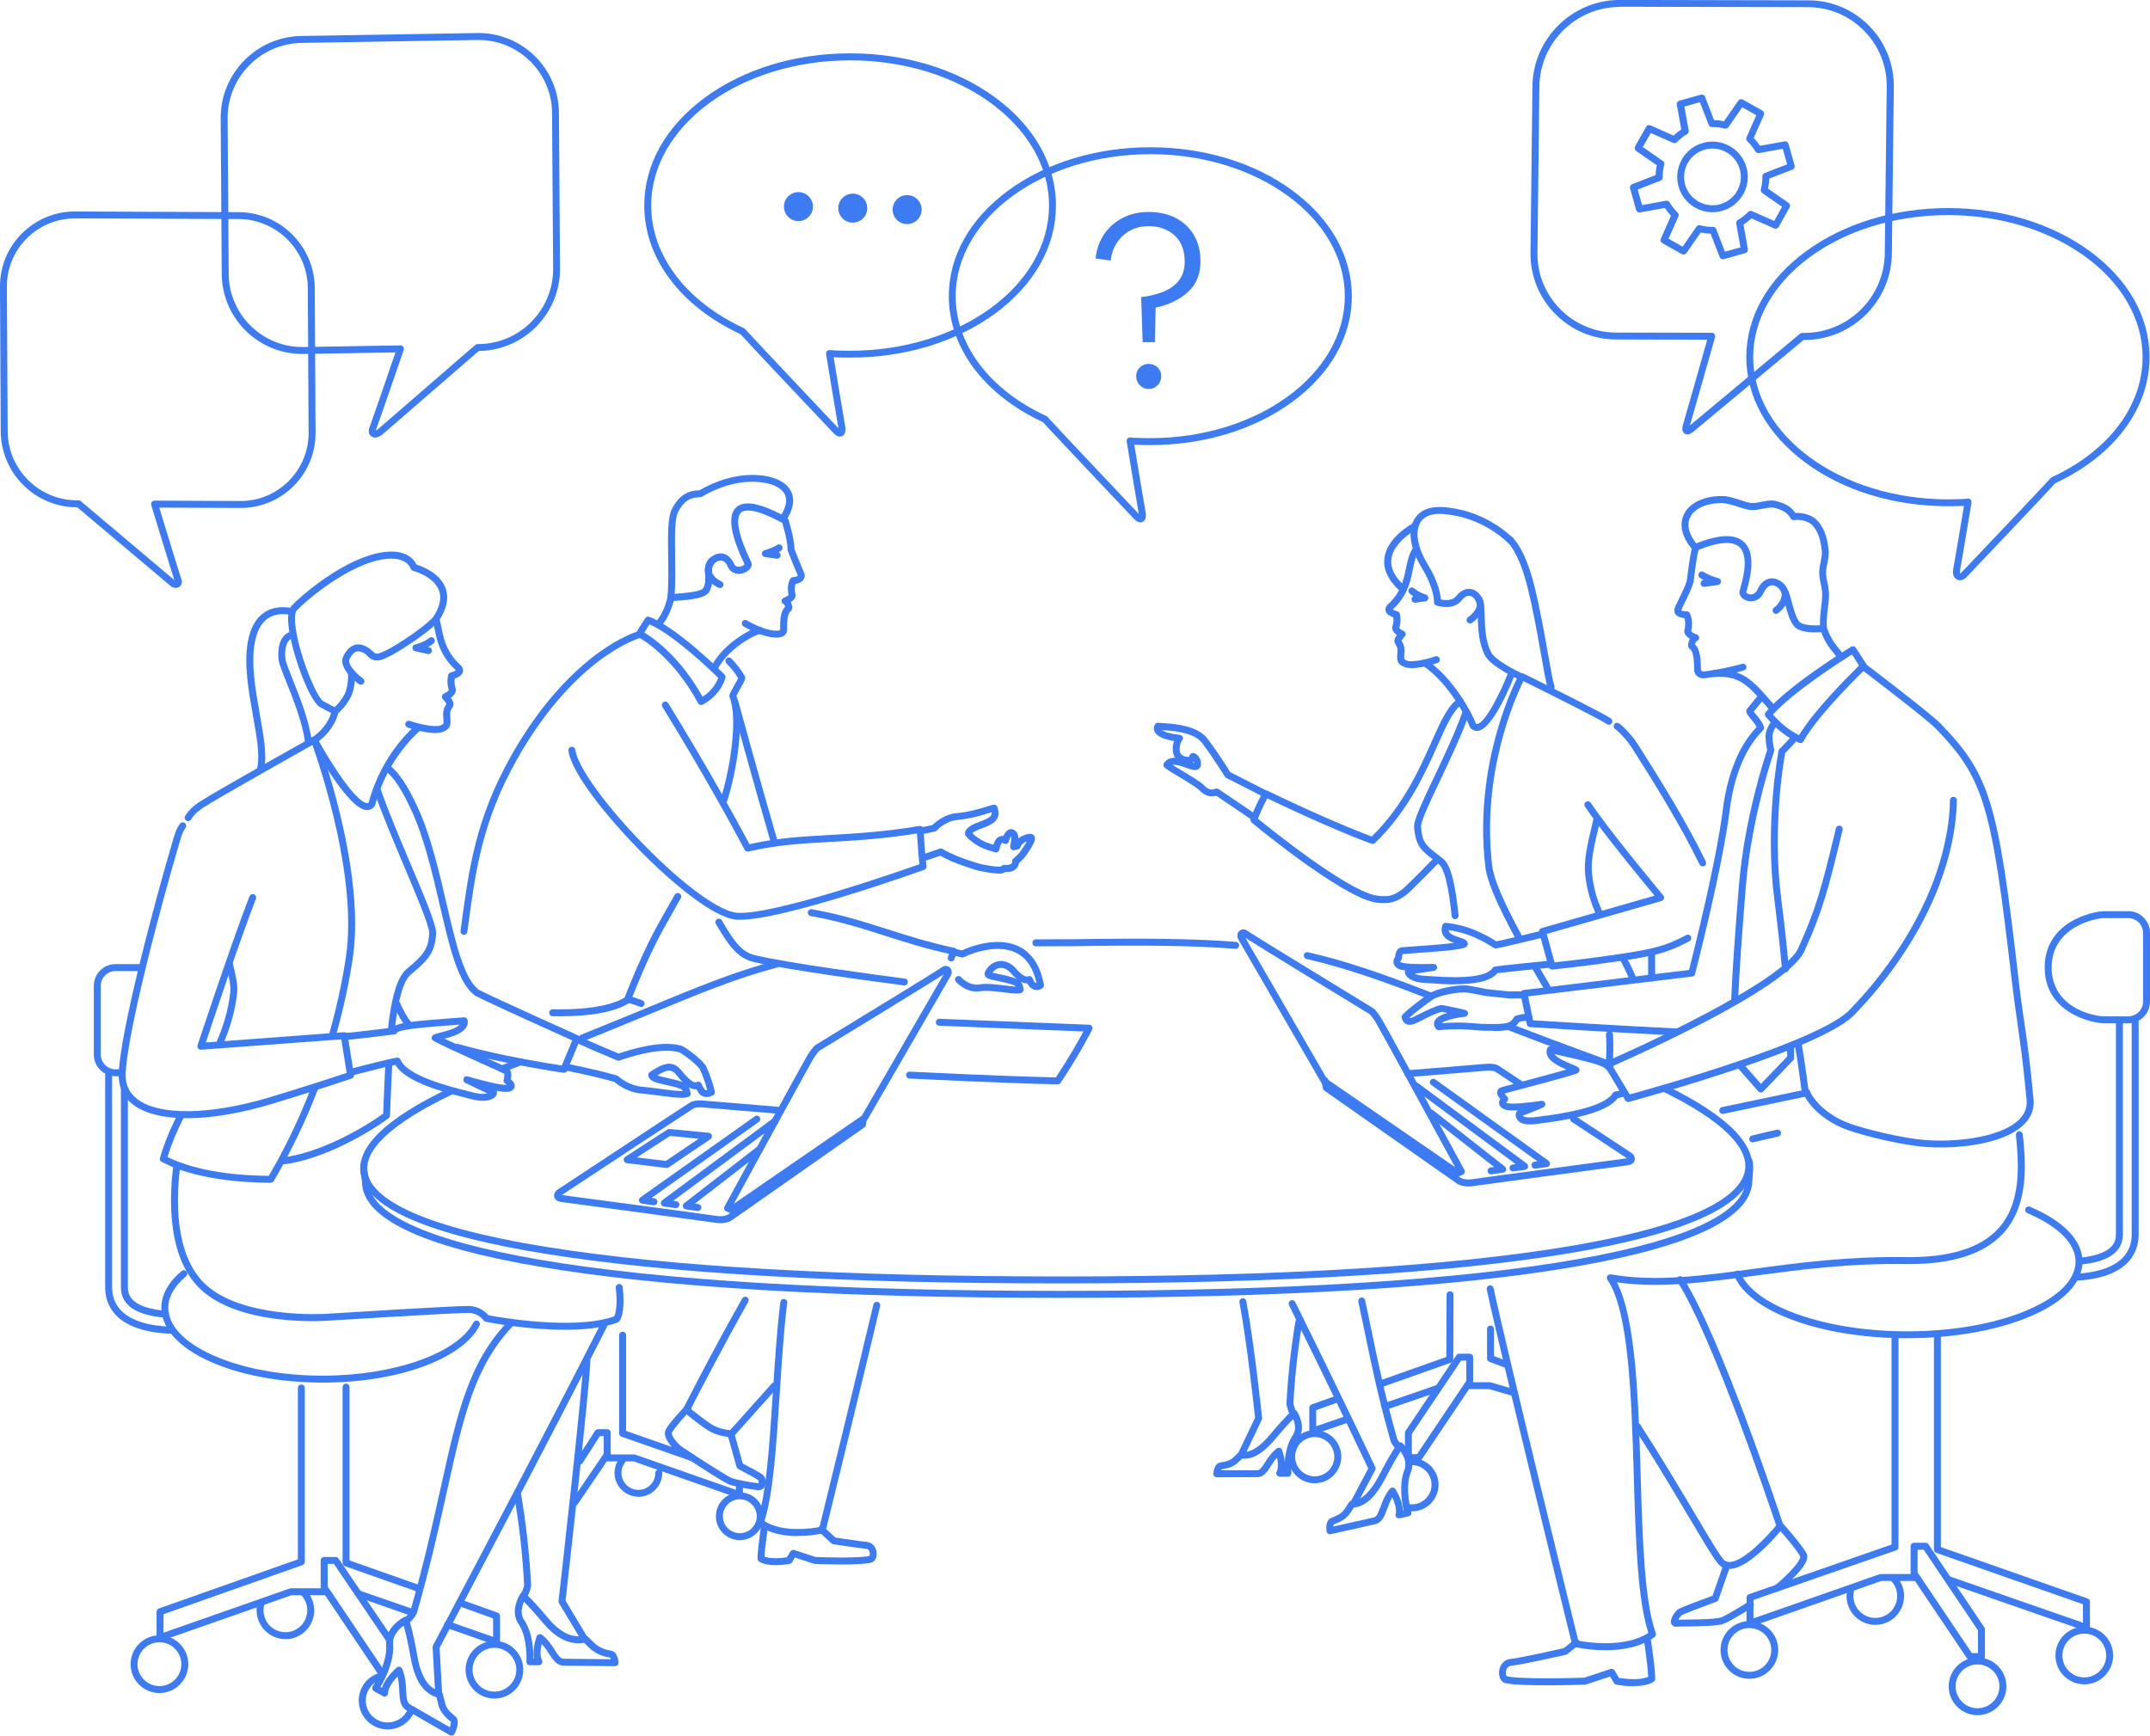 <?xml version="1.0" encoding="UTF-8"?><svg id="b" xmlns="http://www.w3.org/2000/svg" viewBox="0 0 322 260" width="322" height="260"><g id="c"><g><g><path d="M258.03,38.84c-.21,0-.4-.13-.48-.33l-1.35-3.5c-.5-.02-1-.08-1.49-.18l-2.14,3.08c-.15,.22-.45,.29-.68,.16l-2.93-1.65c-.23-.13-.33-.42-.22-.66l1.52-3.44c-.34-.36-.65-.75-.92-1.17l-3.71,.67c-.26,.05-.52-.11-.59-.37l-.91-3.24c-.07-.26,.06-.53,.31-.62l3.52-1.36c.02-.49,.07-.99,.18-1.47l-3.1-2.15c-.22-.15-.29-.45-.16-.68l1.65-2.93c.13-.23,.42-.33,.66-.22l3.45,1.53c.36-.34,.75-.65,1.16-.92l-.67-3.71c-.05-.26,.11-.52,.37-.59l3.24-.91c.26-.07,.53,.06,.62,.31l1.35,3.5c.5,.01,1,.07,1.49,.17l2.14-3.08c.15-.22,.45-.29,.68-.16l2.93,1.65c.23,.13,.33,.42,.22,.66l-1.52,3.42c.35,.37,.66,.76,.94,1.19l3.68-.66c.26-.05,.52,.11,.59,.37l.91,3.24c.07,.26-.06,.53-.31,.62l-3.48,1.34c-.02,.51-.08,1.01-.18,1.51l3.07,2.13c.22,.15,.29,.45,.16,.68l-1.65,2.93c-.13,.23-.42,.33-.66,.22l-3.41-1.51c-.37,.34-.77,.66-1.19,.93l.66,3.68c.05,.26-.11,.52-.37,.59l-3.24,.91s-.09,.02-.14,.02h0Zm-1.48-4.86c.21,0,.41,.13,.48,.33l1.31,3.39,2.33-.65-.64-3.56c-.04-.21,.06-.43,.25-.54,.57-.33,1.09-.74,1.54-1.21,.15-.15,.38-.2,.58-.11l3.31,1.46,1.19-2.11-2.97-2.06c-.18-.12-.26-.35-.21-.56,.16-.63,.24-1.29,.23-1.95,0-.22,.13-.41,.33-.49l3.37-1.3-.65-2.33-3.56,.64c-.21,.04-.43-.06-.54-.24-.34-.57-.75-1.08-1.22-1.54-.16-.15-.2-.38-.11-.58l1.47-3.31-2.11-1.19-2.07,2.98c-.12,.18-.34,.26-.55,.21-.59-.15-1.21-.23-1.84-.23h-.09s0,0,0,0c-.21,0-.41-.13-.48-.33l-1.31-3.39-2.33,.65,.65,3.59c.04,.21-.06,.43-.24,.54-.56,.33-1.07,.74-1.52,1.2-.15,.16-.38,.2-.58,.11l-3.34-1.48-1.19,2.11,3,2.08c.18,.12,.26,.34,.21,.55-.16,.63-.24,1.27-.23,1.92,0,.22-.13,.41-.33,.49l-3.41,1.32,.65,2.33,3.59-.65c.21-.04,.43,.06,.54,.25,.33,.56,.73,1.07,1.2,1.53,.15,.15,.2,.38,.11,.58l-1.48,3.33,2.11,1.19,2.07-2.99c.12-.18,.35-.26,.56-.21,.61,.16,1.24,.24,1.86,.24h.07s0,0,0,0h0Zm-.07-2.19c-2.36,0-4.46-1.59-5.09-3.86-.38-1.36-.21-2.78,.48-4.02,.69-1.23,1.82-2.12,3.18-2.5,.47-.13,.95-.2,1.43-.2,2.36,0,4.45,1.59,5.09,3.86,.79,2.81-.86,5.73-3.66,6.52-.47,.13-.95,.2-1.43,.2h0Zm0-9.54c-.39,0-.77,.05-1.15,.16-1.09,.31-2,1.02-2.56,2.01-.56,.99-.69,2.14-.39,3.23,.51,1.83,2.2,3.1,4.09,3.1,.39,0,.77-.05,1.15-.16,2.26-.63,3.58-2.98,2.94-5.24-.51-1.83-2.2-3.1-4.09-3.1h0Z" fill="#3d7bf2"/><path d="M56.18,65.55c-.33,0-.62-.15-.79-.4-.21-.31-.22-.72-.05-1.15,.22-.54,2.52-7.2,3.89-11.21l-13.78,.23c-.07,0-.13,0-.2,0-6.59,0-11.99-5.36-12.04-11.96l-.16-23.32c-.05-6.7,5.36-12.24,12.06-12.35l26.36-.44c.07,0,.14,0,.21,0,6.59,0,11.99,5.36,12.03,11.95l.16,23.33c.05,6.7-5.36,12.23-12.06,12.34h-.1c-1.46,1.27-13.53,11.74-14.38,12.46-.4,.34-.79,.51-1.15,.51h0Zm3.79-13.81c.17,0,.32,.08,.42,.21,.1,.14,.13,.31,.07,.47-.16,.46-3.85,11.22-4.15,11.96-.02,.04-.03,.08-.03,.11,.09-.03,.22-.1,.39-.25,.89-.76,14.38-12.45,14.51-12.57,.09-.08,.21-.12,.33-.13h.29c6.13-.1,11.08-5.17,11.04-11.3l-.16-23.33c-.04-6.09-5.08-11.02-11.19-10.92l-26.36,.44c-6.13,.1-11.08,5.17-11.04,11.3l.16,23.32c.04,6.02,4.98,10.93,11,10.93,.06,0,.12,0,.18,0l14.52-.24s0,0,0,0h0Z" fill="#3d7bf2"/><path d="M252.73,65.08c-.25,0-.47-.11-.61-.31-.13-.18-.25-.51-.09-1.05,.17-.53,2.91-10.2,3.66-12.84l-13.65-.03c-3.45,0-6.69-1.37-9.12-3.83-2.43-2.46-3.74-5.71-3.7-9.16l.29-24.94c.08-7.13,5.95-12.93,13.08-12.93h.03l28.2,.06c3.45,0,6.68,1.36,9.11,3.82,2.43,2.46,3.74,5.72,3.7,9.17l-.29,24.95c-.08,7.13-5.94,12.93-13.07,12.93h-.15c-1.61,1.34-16.02,13.34-16.56,13.79-.29,.24-.57,.37-.83,.37h0ZM242.59,1.04c-6.56,0-11.96,5.34-12.04,11.9l-.29,24.94c-.04,3.17,1.17,6.16,3.4,8.42,2.23,2.26,5.21,3.51,8.38,3.52l14.33,.03c.16,0,.32,.08,.41,.21,.1,.13,.13,.3,.08,.45-.14,.49-3.18,11.22-3.77,13.22,2-1.67,16.34-13.61,16.49-13.74,.09-.08,.21-.12,.33-.12h.33c6.57,0,11.96-5.34,12.04-11.9l.29-24.95c.04-3.17-1.17-6.16-3.41-8.43-2.23-2.26-5.21-3.51-8.38-3.52l-28.22-.06h0Z" fill="#3d7bf2"/><path d="M170.78,78.24c-.31,0-.62-.17-.95-.52-1.12-1.18-10.96-11.57-13.64-14.49-8.83-4.12-14.09-11.16-14.09-18.86,0-5.99,3.16-11.61,8.9-15.83,5.69-4.18,13.25-6.48,21.28-6.48s15.59,2.3,21.28,6.48c5.74,4.22,8.9,9.84,8.9,15.83s-3.16,11.61-8.9,15.82c-5.69,4.18-13.25,6.48-21.28,6.48-.08,0-1.47,0-2.4-.05,.34,2.1,1.32,8.01,1.7,10.14,.09,.52,.03,.94-.19,1.2-.15,.18-.36,.28-.6,.28h0Zm1.49-55.14c-16.07,0-29.14,9.54-29.14,21.27,0,7.31,5.08,14.02,13.59,17.96,.06,.03,.12,.07,.16,.12,2.55,2.79,12.42,13.21,13.67,14.53,0-.01,0-.02,0-.04-.44-2.45-1.66-9.87-1.81-10.82-.03-.18,.04-.36,.18-.48,.13-.11,.31-.15,.47-.1,.19,.03,1.23,.09,2.88,.09,16.07,0,29.14-9.54,29.14-21.27s-13.07-21.27-29.14-21.27h0Z" fill="#3d7bf2"/><path d="M125.8,65.4c-.32,0-.63-.17-.97-.53-1.88-1.98-11.31-11.95-13.94-14.82-9.02-4.21-14.4-11.4-14.4-19.27,0-6.12,3.23-11.86,9.09-16.17,5.81-4.27,13.53-6.62,21.74-6.62s15.93,2.35,21.74,6.62c5.86,4.31,9.09,10.05,9.09,16.17s-3.23,11.86-9.09,16.17c-5.81,4.27-13.53,6.62-21.74,6.62-.65,0-1.72-.01-2.47-.05,.35,2.15,1.36,8.24,1.74,10.38,.09,.53,.03,.95-.2,1.22-.15,.18-.36,.28-.6,.28h0Zm1.52-56.36c-16.43,0-29.79,9.76-29.79,21.75,0,7.47,5.19,14.34,13.89,18.37,.06,.03,.12,.07,.16,.12,2.53,2.76,12.1,12.87,14,14.88,0-.02,0-.05-.01-.07-.46-2.57-1.7-10.12-1.85-11.06-.03-.18,.04-.36,.18-.48,.13-.11,.31-.15,.47-.1,.19,.03,1.25,.09,2.95,.09,16.43,0,29.79-9.76,29.79-21.75s-13.36-21.75-29.79-21.75h0Z" fill="#3d7bf2"/><path d="M293.55,86.93h0c-.3,0-.58-.13-.78-.37-.25-.29-.34-.72-.26-1.18,.38-2.14,1.3-7.58,1.63-9.6-.93,.05-2.32,.05-2.4,.05-8.04,0-15.6-2.3-21.29-6.49-5.74-4.22-8.91-9.84-8.91-15.84s3.16-11.62,8.91-15.84c5.69-4.18,13.26-6.49,21.29-6.49s15.6,2.3,21.29,6.49c5.74,4.22,8.9,9.84,8.9,15.84,0,7.7-5.27,14.75-14.1,18.87-1.71,1.86-6.27,6.66-9.94,10.53-1.27,1.34-2.44,2.57-3.35,3.53-.38,.41-.75,.49-1,.49h0Zm0-1.04v0h0Zm1.21-11.21c.12,0,.24,.04,.33,.12,.14,.12,.21,.3,.18,.48-.15,.94-1.3,7.81-1.74,10.28-.03,.19,0,.3,.03,.33,.04,0,.12-.05,.23-.16,.91-.96,2.08-2.19,3.35-3.53,3.72-3.92,8.34-8.79,9.99-10.59,.05-.05,.1-.09,.16-.12,8.51-3.94,13.6-10.66,13.6-17.98,0-11.74-13.08-21.29-29.16-21.29s-29.16,9.55-29.16,21.29,13.08,21.29,29.16,21.29c1.66,0,2.7-.06,2.89-.09,.04-.01,.09-.02,.14-.02h0Z" fill="#3d7bf2"/><path d="M26.32,88.07c-.27,0-.56-.11-.79-.31-.44-.36-12.42-10.47-13.96-11.77h-.08c-6.24-.02-11.35-5.12-11.38-11.37L0,42.96c-.02-3.01,1.14-5.84,3.27-7.97,2.12-2.13,4.95-3.31,7.95-3.31h.05s24.49,.1,24.49,.1c6.24,.03,11.35,5.13,11.38,11.37l.12,21.66c.02,3.01-1.14,5.84-3.27,7.97-2.12,2.14-4.95,3.31-7.96,3.31h-.04s-12.14-.05-12.14-.05c1.17,3.84,3.13,10.22,3.3,10.67,.19,.49,.04,.83-.07,.98-.17,.24-.44,.38-.75,.38h0ZM11.22,32.72c-2.73,0-5.29,1.07-7.22,3-1.93,1.94-2.98,4.51-2.97,7.23l.12,21.67c.03,5.68,4.67,10.31,10.35,10.33h.27c.12,0,.24,.04,.33,.12,.13,.11,12.79,10.79,14.01,11.82-.5-1.52-3.33-10.81-3.46-11.23-.05-.16-.02-.33,.08-.46,.1-.13,.25-.21,.42-.21h0l12.88,.06h0c2.73,0,5.29-1.07,7.22-3.01,1.93-1.94,2.98-4.51,2.97-7.23l-.12-21.66c-.03-5.68-4.67-10.31-10.35-10.34l-24.53-.1h0Z" fill="#3d7bf2"/><g><g><path d="M42.75,245.53c-2.38,0-4.32-1.94-4.32-4.32,0-.44,.07-.87,.19-1.28,.09-.27,.38-.43,.65-.34,.27,.08,.43,.38,.34,.65-.1,.31-.15,.64-.15,.98,0,1.81,1.47,3.28,3.28,3.28s3.28-1.47,3.28-3.28c0-.89-.35-1.72-.99-2.35-.2-.2-.21-.53,0-.73,.2-.21,.53-.21,.73,0,.84,.82,1.3,1.92,1.3,3.09,0,2.38-1.94,4.32-4.32,4.32h0Z" fill="#3d7bf2"/><path d="M23.97,245.81c-.11,0-.21-.03-.3-.1-.14-.1-.22-.26-.22-.42v-3.86c0-.22,.14-.42,.35-.49l20.81-7.35v-25.67c0-.29,.23-.52,.52-.52s.52,.23,.52,.52v26.04c0,.22-.14,.42-.35,.49l-20.81,7.35v2.77l18.9-6.62c.06-.02,.11-.03,.17-.03h5.33c.29,0,.52,.23,.52,.52s-.23,.52-.52,.52h-5.24l-19.5,6.83c-.06,.02-.11,.03-.17,.03h0Z" fill="#3d7bf2"/><path d="M61.72,242.06c-.06,0-.11,0-.17-.03l-7.94-2.76c-.27-.09-.41-.39-.32-.66,.09-.27,.39-.41,.66-.32l7.94,2.76c.27,.09,.41,.39,.32,.66-.07,.21-.28,.35-.49,.35h0Z" fill="#3d7bf2"/><path d="M74.37,246.45c-.06,0-.12,0-.17-.03l-7.33-2.57c-.27-.09-.41-.39-.32-.66,.09-.27,.39-.41,.66-.32l6.64,2.33v-2.77l-5.21-1.87c-.27-.1-.41-.39-.31-.66,.1-.27,.39-.41,.66-.31l5.56,1.99c.21,.07,.34,.27,.34,.49v3.86c0,.17-.08,.33-.22,.42-.09,.06-.19,.1-.3,.1h0Z" fill="#3d7bf2"/><path d="M62.76,238.49c-.06,0-.12,0-.17-.03l-10.93-3.85c-.21-.07-.35-.27-.35-.49v-26.33c0-.29,.23-.52,.52-.52s.52,.23,.52,.52v25.96l10.58,3.73c.27,.1,.41,.39,.32,.66-.08,.21-.28,.35-.49,.35h0Z" fill="#3d7bf2"/><path d="M74.05,254.44c-2.38,0-4.32-1.94-4.32-4.32s1.94-4.32,4.32-4.32,4.32,1.94,4.32,4.32-1.94,4.32-4.32,4.32h0Zm0-7.6c-1.81,0-3.28,1.47-3.28,3.28s1.47,3.28,3.28,3.28,3.28-1.47,3.28-3.28-1.47-3.28-3.28-3.28h0Z" fill="#3d7bf2"/><path d="M23.88,253.61c-2.38,0-4.32-1.94-4.32-4.32s1.94-4.32,4.32-4.32,4.32,1.94,4.32,4.32-1.94,4.32-4.32,4.32h0Zm0-7.6c-1.81,0-3.28,1.47-3.28,3.28s1.47,3.28,3.28,3.28,3.28-1.47,3.28-3.28-1.47-3.28-3.28-3.28h0Z" fill="#3d7bf2"/><path d="M56.92,250.8c-.17,0-.33-.08-.43-.23l-8.37-12.45c-.06-.09-.09-.19-.09-.29v-4.08c0-.29,.23-.52,.52-.52h1.72c.17,0,.33,.09,.43,.23l8.02,11.82c.16,.24,.1,.56-.14,.72-.24,.16-.56,.1-.72-.14l-7.86-11.6h-.92v3.4l8.29,12.32c.16,.24,.1,.56-.14,.72-.09,.06-.19,.09-.29,.09h0Z" fill="#3d7bf2"/><path d="M58.05,259.06c-2.38,0-4.32-1.94-4.32-4.32,0-1.91,1.22-3.57,3.05-4.13,.27-.08,.56,.07,.65,.34,.08,.27-.07,.56-.34,.65-1.38,.43-2.31,1.69-2.31,3.14,0,1.81,1.47,3.28,3.28,3.28,1.34,0,2.53-.8,3.04-2.04,.11-.27,.41-.39,.68-.28,.27,.11,.39,.41,.28,.68-.67,1.63-2.24,2.68-4,2.68h0Z" fill="#3d7bf2"/></g><path d="M18.18,161.22h-.87c-1.8,0-3.26-1.46-3.26-3.26v-10.28c0-1.8,1.46-3.26,3.26-3.26h3.55c.29,0,.52,.23,.52,.52s-.23,.52-.52,.52h-3.55c-1.23,0-2.22,1-2.22,2.22v10.28c0,1.23,1,2.22,2.22,2.22h.87c.29,0,.52,.23,.52,.52s-.23,.52-.52,.52h0Z" fill="#3d7bf2"/><path d="M48.34,207.11c-6.39,0-12.4-1.13-16.94-3.18-4.66-2.11-7.23-4.96-7.23-8.04,0-1.94,1.05-3.84,3.04-5.5,.22-.18,.55-.15,.73,.07,.18,.22,.15,.55-.07,.73-1.75,1.45-2.67,3.08-2.67,4.7,0,2.64,2.35,5.16,6.62,7.09,4.4,1.99,10.26,3.09,16.51,3.09,10.69,0,20.18-3.35,22.57-7.97,.13-.25,.44-.35,.7-.22,.25,.13,.35,.44,.22,.7-2.6,5.02-12.26,8.53-23.49,8.53h0Z" fill="#3d7bf2"/><path d="M25.73,199.79s-.01,0-.02,0c-1.85-.06-3.47-.3-4.81-.73-4.26-1.34-5.15-4.15-5.15-6.27v-32.15c0-.29,.23-.52,.52-.52s.52,.23,.52,.52v32.15c0,2.58,1.49,4.36,4.43,5.28,1.25,.39,2.78,.62,4.54,.68,.29,0,.51,.25,.5,.54,0,.28-.24,.5-.52,.5h0Z" fill="#3d7bf2"/><path d="M24.78,197.38s-.03,0-.04,0c-1.19-.09-2.24-.28-3.13-.56-2.36-.74-3.5-2.05-3.5-4.02v-29.6c0-.29,.23-.52,.52-.52s.52,.23,.52,.52v29.6c0,1,.32,2.26,2.77,3.03,.81,.25,1.79,.43,2.9,.52,.29,.02,.5,.27,.48,.56-.02,.27-.25,.48-.52,.48h0Z" fill="#3d7bf2"/></g><g><g><path d="M280.87,243.4c-2.38,0-4.32-1.94-4.32-4.32,0-.37,.05-.74,.14-1.1,.07-.28,.36-.44,.63-.37,.28,.07,.44,.36,.37,.63-.07,.27-.11,.55-.11,.84,0,1.81,1.47,3.28,3.28,3.28s3.28-1.47,3.28-3.28c0-.82-.3-1.61-.86-2.21-.19-.21-.18-.54,.03-.73,.21-.19,.54-.18,.73,.03,.73,.8,1.13,1.83,1.13,2.91,0,2.38-1.94,4.32-4.32,4.32h0Z" fill="#3d7bf2"/><path d="M262.09,243.68c-.11,0-.21-.03-.3-.1-.14-.1-.22-.26-.22-.42v-3.86c0-.22,.14-.42,.35-.49l21.37-7.44v-31.25c0-.29,.23-.52,.52-.52s.52,.23,.52,.52v31.62c0,.22-.14,.42-.35,.49l-21.37,7.44v2.76l18.9-6.62c.06-.02,.11-.03,.17-.03h5.13c.29,0,.52,.23,.52,.52s-.23,.52-.52,.52h-5.04l-19.5,6.83c-.06,.02-.11,.03-.17,.03h0Z" fill="#3d7bf2"/><path d="M312.48,244.33c-.06,0-.12,0-.17-.03l-20.58-7.16c-.27-.09-.41-.39-.32-.66,.09-.27,.39-.41,.66-.32l19.89,6.92v-2.77l-21.97-7.7c-.21-.07-.35-.27-.35-.49v-32.28c0-.29,.23-.52,.52-.52s.52,.23,.52,.52v31.91l21.97,7.7c.21,.07,.35,.27,.35,.49v3.86c0,.17-.08,.33-.22,.42-.09,.06-.19,.1-.3,.1h0Z" fill="#3d7bf2"/><path d="M312.16,252.31c-2.38,0-4.32-1.94-4.32-4.32s1.94-4.32,4.32-4.32,4.32,1.94,4.32,4.32-1.94,4.32-4.32,4.32h0Zm0-7.6c-1.81,0-3.28,1.47-3.28,3.28s1.47,3.28,3.28,3.28,3.28-1.47,3.28-3.28-1.47-3.28-3.28-3.28h0Z" fill="#3d7bf2"/><path d="M262,251.48c-2.38,0-4.32-1.94-4.32-4.32s1.94-4.32,4.32-4.32,4.32,1.94,4.32,4.32-1.94,4.32-4.32,4.32h0Zm0-7.6c-1.81,0-3.28,1.47-3.28,3.28s1.47,3.28,3.28,3.28,3.28-1.47,3.28-3.28-1.47-3.28-3.28-3.28h0Z" fill="#3d7bf2"/><path d="M296.76,248.67h-1.72c-.17,0-.33-.09-.43-.23l-8.37-12.45c-.06-.09-.09-.19-.09-.29v-4.08c0-.29,.23-.52,.52-.52h1.72c.17,0,.33,.09,.43,.23l8.37,12.45c.06,.09,.09,.19,.09,.29v4.08c0,.29-.23,.52-.52,.52h0Zm-1.44-1.04h.92v-3.4l-8.13-12.09h-.92v3.4l8.13,12.09h0Z" fill="#3d7bf2"/><path d="M296.17,256.93c-2.38,0-4.32-1.94-4.32-4.32s1.94-4.32,4.32-4.32,4.32,1.94,4.32,4.32-1.94,4.32-4.32,4.32h0Zm0-7.6c-1.81,0-3.28,1.47-3.28,3.28s1.47,3.28,3.28,3.28,3.28-1.47,3.28-3.28-1.47-3.28-3.28-3.28h0Z" fill="#3d7bf2"/></g><path d="M318.74,153.29h-3.55c-1.78,0-8.96-1.49-8.96-8.38,0-2.94,1.36-5.31,3.93-6.85,1.91-1.14,4.1-1.57,5.03-1.57h3.55c1.8,0,3.26,1.46,3.26,3.26v10.28c0,1.8-1.46,3.26-3.26,3.26h0Zm-3.55-15.77c-1.3,0-7.92,1.28-7.92,7.39s6.35,7.34,7.92,7.34h3.55c1.23,0,2.22-1,2.22-2.22v-10.28c0-1.23-1-2.22-2.22-2.22h-3.55Z" fill="#3d7bf2"/><path d="M285.59,200.46c-12.78,0-23.66-3.95-25.87-9.4-.11-.27,.02-.57,.29-.68,.26-.11,.57,.02,.68,.29,2.02,4.99,12.73,8.76,24.91,8.76,6.81,0,13.21-1.12,18.02-3.17,4.66-1.98,7.23-4.56,7.23-7.27s-2.57-5.28-7.23-7.27c-.26-.11-.39-.42-.27-.68s.42-.39,.68-.27c5.07,2.15,7.86,5.07,7.86,8.22s-2.79,6.07-7.86,8.22c-4.93,2.09-11.47,3.25-18.42,3.25h0Z" fill="#3d7bf2"/><path d="M310.81,191.85c-.27,0-.5-.21-.52-.49-.01-.29,.21-.53,.49-.54,1.55-.08,2.91-.3,4.05-.66,2.94-.92,4.43-2.7,4.43-5.28v-32.31c0-.29,.23-.52,.52-.52s.52,.23,.52,.52v32.31c0,2.12-.89,4.93-5.15,6.27-1.22,.38-2.67,.62-4.31,.7,0,0-.02,0-.03,0h0Z" fill="#3d7bf2"/><path d="M311.56,189.43c-.26,0-.49-.2-.52-.47-.03-.29,.18-.54,.47-.57,.99-.09,1.87-.26,2.61-.49,2.46-.77,2.78-2.02,2.78-3.03v-32.09c0-.29,.23-.52,.52-.52s.52,.23,.52,.52v32.09c0,1.96-1.15,3.28-3.5,4.02-.81,.25-1.76,.43-2.83,.53-.02,0-.03,0-.05,0h0Z" fill="#3d7bf2"/></g><g><path d="M95.62,224.21c-1.97,0-3.58-1.61-3.58-3.58,0-.8,.26-1.55,.74-2.18,.17-.23,.5-.27,.73-.09,.23,.17,.27,.5,.09,.73-.34,.45-.53,.98-.53,1.55,0,1.4,1.14,2.54,2.54,2.54s2.54-1.14,2.54-2.54c0-.29,.23-.52,.52-.52s.52,.23,.52,.52c0,1.97-1.61,3.58-3.58,3.58h0Z" fill="#3d7bf2"/><path d="M110.73,224.43c-.06,0-.12,0-.17-.03l-15.68-5.49h-4.12c-.29,0-.52-.23-.52-.52s.23-.52,.52-.52h4.21c.06,0,.12,0,.17,.03l15.08,5.28v-.72c0-.29,.23-.52,.52-.52s.52,.23,.52,.52v1.45c0,.17-.08,.33-.22,.42-.09,.06-.19,.1-.3,.1h0Z" fill="#3d7bf2"/><path d="M103.61,218.86c-.06,0-.11,0-.17-.03l-10.36-3.62c-.21-.07-.35-.27-.35-.49v-14.71c0-.29,.23-.52,.52-.52s.52,.23,.52,.52v14.34l10.01,3.5c.27,.09,.41,.39,.32,.66-.07,.21-.28,.35-.49,.35h0Z" fill="#3d7bf2"/><path d="M110.8,230.71c-1.97,0-3.58-1.61-3.58-3.58s1.61-3.58,3.58-3.58,3.58,1.61,3.58,3.58-1.61,3.58-3.58,3.58h0Zm0-6.12c-1.4,0-2.54,1.14-2.54,2.54s1.14,2.54,2.54,2.54,2.54-1.14,2.54-2.54-1.14-2.54-2.54-2.54h0Z" fill="#3d7bf2"/><path d="M86.08,225.59c-.1,0-.2-.03-.29-.09-.24-.16-.3-.48-.14-.72l4.77-7.04v-2.61h-.58l-2.59,4.03c-.16,.24-.48,.31-.72,.16-.24-.16-.31-.48-.16-.72l2.75-4.27c.1-.15,.26-.24,.44-.24h1.38c.29,0,.52,.23,.52,.52v3.28c0,.1-.03,.21-.09,.29l-4.86,7.17c-.1,.15-.26,.23-.43,.23h0Z" fill="#3d7bf2"/></g><g><path d="M116.15,234.45c-.87,0-1.83-.12-2.47-.54-.15-.1-.23-.26-.23-.43,0-1.29,.52-4.9,.55-5.06,.04-.28,.3-.48,.59-.44,.28,.04,.48,.3,.44,.59,0,.03-.46,3.17-.53,4.6,.9,.38,2.53,.23,3.35,.11l.51-.86c.12-.21,.38-.31,.61-.23l3.16,1.04c.7,.03,6.31,.23,8.06-.15,.06-.08,.12-.36,.02-.66-.09-.26-.26-.4-.51-.42-1.25-.11-4.76-.66-4.91-.68-.1-.02-.2-.06-.27-.13l-1.87-1.73c-.21-.19-.22-.52-.03-.73,.19-.21,.52-.22,.73-.03l1.76,1.62c.71,.11,3.61,.55,4.68,.65,.97,.09,1.45,.89,1.5,1.65,.05,.74-.3,1.34-.84,1.47-1.95,.45-8.17,.19-8.43,.18-.05,0-.1-.01-.14-.03l-2.83-.93-.41,.7c-.08,.13-.2,.22-.35,.25-.17,.03-1.09,.2-2.11,.2h0Z" fill="#3d7bf2"/><path d="M96.03,150.84c-.06,0-.12-.01-.18-.03l-.1-.04c-.3-.11-.56-.21-1.49-.51-.27-.09-.42-.38-.33-.65,.09-.27,.38-.42,.65-.33,.95,.31,1.23,.42,1.53,.53l.09,.04c.27,.1,.4,.4,.3,.67-.08,.21-.28,.34-.49,.34h0Z" fill="#3d7bf2"/><path d="M109.52,215.3s-.02,0-.04,0c-.08,0-2.05-.15-3.44-1.03-1.31-.83-3.48-2.61-3.57-2.68-.19-.15-.24-.42-.13-.64,.04-.08,4.19-8.25,8.81-16.44,.14-.25,.46-.34,.71-.2,.25,.14,.34,.46,.2,.71-4.04,7.17-7.73,14.34-8.59,16.03,.66,.53,2.18,1.74,3.15,2.35,.91,.58,2.18,.78,2.71,.85l6.28-7.02c.19-.21,.52-.23,.73-.04,.21,.19,.23,.52,.04,.73l-6.46,7.22c-.1,.11-.24,.17-.39,.17h0Z" fill="#3d7bf2"/><path d="M119.53,230.1c-1.93,0-4.24-.33-5.98-1.61-.19-.14-.26-.38-.18-.6,1.38-3.8,1.86-11.24,2.37-19.12,.3-4.68,.61-9.52,1.13-13.73,.04-.28,.3-.49,.58-.45,.28,.04,.49,.29,.45,.58-.52,4.18-.83,9-1.13,13.67-.5,7.71-.97,15-2.29,19.02,2.76,1.75,7.07,1.11,8.25,.89,.64-2.6,5.02-20.42,8.08-33.34,.07-.28,.35-.45,.62-.39,.28,.07,.45,.35,.39,.62-3.29,13.9-8.11,33.47-8.16,33.67-.05,.19-.2,.34-.39,.38-.13,.03-1.73,.39-3.74,.39h0Z" fill="#3d7bf2"/><path d="M113.65,223.23s-.05,0-.08,0c-.72-.06-3.28-.47-4.3-.83-1.01-.35-7.15-4.44-7.85-4.9-.02-.01-.03-.02-.05-.03-.4-.34-2.35-2.08-1.64-3.38,.57-1.04,2.8-3.4,2.89-3.5,.2-.21,.53-.22,.73-.02,.21,.2,.22,.53,.02,.73-.62,.65-2.31,2.51-2.73,3.28-.19,.35,.57,1.38,1.38,2.07,2.6,1.73,6.93,4.53,7.6,4.77,.89,.31,3.24,.7,3.98,.77,.04-.13,.02-.38-.04-.48-.82-.54-2.97-1.63-2.99-1.65-.13-.07-.22-.18-.26-.32l-1.36-4.85c-.08-.28,.08-.56,.36-.64,.28-.08,.56,.08,.64,.36l1.3,4.63c.58,.3,2.21,1.15,2.92,1.62,.48,.32,.6,1.14,.41,1.68-.15,.43-.49,.69-.91,.69h0Z" fill="#3d7bf2"/></g><g><path d="M226.77,209.15s-.1,0-.14-.02l-3.59-1.04h-2.92c-.29,0-.52-.23-.52-.52s.23-.52,.52-.52h3s.1,0,.14,.02l3.66,1.06c.28,.08,.43,.37,.35,.64-.07,.23-.27,.37-.5,.37h0Z" fill="#3d7bf2"/><path d="M207.43,211.21c-.22,0-.42-.13-.49-.35-.09-.27,.05-.57,.32-.66l7.9-2.72c.27-.09,.57,.05,.66,.32,.09,.27-.05,.57-.32,.66l-7.9,2.72c-.06,.02-.11,.03-.17,.03h0Z" fill="#3d7bf2"/><path d="M196.61,214.92c-.11,0-.21-.03-.3-.1-.14-.1-.22-.25-.22-.42v-3.52c0-.22,.14-.41,.34-.49l3.77-1.35c.27-.1,.57,.04,.66,.31,.1,.27-.04,.57-.31,.66l-3.43,1.22v2.42l4.55-1.57c.27-.09,.57,.05,.66,.32,.09,.27-.05,.57-.32,.66l-5.24,1.81c-.06,.02-.11,.03-.17,.03h0Z" fill="#3d7bf2"/><path d="M206.66,207.86c-.21,0-.41-.13-.49-.35-.1-.27,.05-.57,.32-.66l10.12-3.58,.04-9.32c0-.29,.23-.52,.52-.52h0c.29,0,.52,.23,.52,.52l-.04,9.69c0,.22-.14,.41-.35,.49l-10.46,3.7c-.06,.02-.12,.03-.17,.03h0Z" fill="#3d7bf2"/><path d="M225.61,204.91c-.06,0-.12-.01-.18-.03l-2.38-.89c-.2-.08-.34-.27-.34-.49v-4.41c0-.29,.23-.52,.52-.52s.52,.23,.52,.52v4.05l2.04,.77c.27,.1,.4,.4,.3,.67-.08,.21-.28,.34-.49,.34h0Z" fill="#3d7bf2"/><path d="M196.9,222.19c-2.19,0-3.98-1.79-3.98-3.98s1.78-3.98,3.98-3.98,3.98,1.79,3.98,3.98-1.79,3.98-3.98,3.98h0Zm0-6.92c-1.62,0-2.94,1.32-2.94,2.94s1.32,2.94,2.94,2.94,2.94-1.32,2.94-2.94-1.32-2.94-2.94-2.94h0Z" fill="#3d7bf2"/><path d="M212.49,218.87h-1.56c-.29,0-.52-.23-.52-.52v-3.71c0-.1,.03-.2,.09-.29l7.62-11.34c.1-.14,.26-.23,.43-.23h1.56c.29,0,.52,.23,.52,.52v3.71c0,.1-.03,.2-.09,.29l-7.62,11.34c-.1,.14-.26,.23-.43,.23h0Zm-1.04-1.04h.77l7.38-10.98v-3.04h-.77l-7.38,10.98v3.04h0Z" fill="#3d7bf2"/><path d="M211.46,226.39c-.19,0-.38-.01-.57-.04-.28-.04-.48-.3-.44-.59,.04-.28,.3-.48,.59-.44,.14,.02,.28,.03,.42,.03,1.62,0,2.94-1.32,2.94-2.94s-1.32-2.94-2.94-2.94c-.16,0-.21,0-.38,.04h-.02c-.28,.05-.55-.13-.6-.42-.05-.28,.14-.55,.42-.6h.02c.2-.04,.32-.06,.57-.06,2.19,0,3.98,1.79,3.98,3.98s-1.78,3.98-3.98,3.98h0Z" fill="#3d7bf2"/></g><path d="M247.36,146.99c-.29,0-.52-.23-.52-.52v-3.82c0-.29,.23-.52,.52-.52s.52,.23,.52,.52v3.82c0,.29-.23,.52-.52,.52h0Z" fill="#3d7bf2"/><g><g><path d="M193.9,212.73c-.18,0-.35-.09-.45-.26-.03-.04-.62-1.08-.78-2.12,0-.04,0-.07,0-.11,.21-4.1,.65-8.11,1.34-12.27,.05-.28,.31-.47,.6-.43,.28,.05,.47,.31,.43,.6-.68,4.09-1.12,8.05-1.33,12.09,.15,.84,.64,1.7,.65,1.71,.14,.25,.06,.57-.19,.71-.08,.05-.17,.07-.26,.07h0Z" fill="#3d7bf2"/><path d="M185.86,218.49c-.07,0-.15-.02-.22-.05-.26-.12-.37-.43-.24-.69l2.57-5.38c-.14-1.33-1.23-11.37-2.34-17.28-.05-.28,.13-.55,.41-.61,.28-.05,.55,.13,.61,.41,1.2,6.35,2.36,17.4,2.37,17.51,0,.1,0,.19-.05,.28l-2.63,5.51c-.09,.19-.27,.3-.47,.3h0Z" fill="#3d7bf2"/><path d="M182.24,221.29c-.14,0-.28-.06-.38-.16-.1-.1-.15-.24-.14-.39,.01-.26,.14-1.53,1.06-1.67,1.43-.21,1.72-.51,2.36-1.16,.1-.11,.22-.22,.34-.34,.12-.12,.3-.17,.47-.14,.16,.03,.32,.05,.47,.05,1.11,0,2.39-.9,3.93-2.75,2.14-2.58,3.1-3.37,3.14-3.4,.11-.09,.26-.13,.41-.11,.15,.02,.28,.11,.36,.23,.06,.09,1.46,2.29,.23,4.08-1.29,1.88-1.08,5.1-1.08,5.13,0,.14-.04,.29-.14,.39-.1,.1-.23,.16-.38,.16h-1.23c-.19-.01-.37-.12-.46-.29-.09-.17-.08-.37,.03-.53h0s.34-.61,.02-2.04c-.38,.42-.67,.88-.94,1.3-.53,.84-1.04,1.62-2.02,1.62-.93,0-6.04,.02-6.04,.02h0Zm.72-1.19s-.06,.08-.08,.15c1.4,0,4.68-.01,5.41-.01,.4,0,.68-.41,1.15-1.15,.41-.65,.93-1.45,1.77-2.11,.13-.1,.31-.14,.47-.09,.16,.05,.29,.17,.34,.33,.23,.68,.34,1.27,.39,1.75,.1-1.22,.4-2.83,1.23-4.04,.53-.78,.29-1.75,.04-2.36-.47,.47-1.29,1.34-2.52,2.81-1.77,2.13-3.28,3.13-4.73,3.13-.13,0-.26,0-.39-.02-.05,.05-.1,.1-.14,.14-.77,.78-1.25,1.21-2.92,1.46h0Z" fill="#3d7bf2"/></g><g><g><path d="M209.45,217.34c-.1-.05-.61-.33-1.12-1.29-.02-.03-.03-.06-.04-.1-1.86-6.52-2.87-11.42-3.85-16.17-.32-1.56-.66-3.18-1.01-4.79-.06-.28,.12-.56,.4-.62,.28-.06,.56,.12,.62,.4,.35,1.62,.69,3.24,1.01,4.8,.97,4.71,1.98,9.59,3.82,16.04,.34,.62,.63,.8,.64,.8h-.02s-.44,.93-.44,.93h0Z" fill="#3d7bf2"/><path d="M202.76,225.69c-.08,0-.16-.02-.24-.06-.25-.13-.35-.45-.22-.7l2.62-4.96c-.79-1.67-5.73-12.05-11.87-24.46-.13-.26-.02-.57,.23-.7,.26-.13,.57-.02,.7,.23,6.69,13.49,11.94,24.6,11.99,24.71,.07,.15,.07,.32-.01,.46l-2.74,5.19c-.09,.18-.27,.28-.46,.28h0Z" fill="#3d7bf2"/></g><path d="M199.19,229.83c-.1,0-.2-.03-.29-.09-.12-.08-.2-.21-.22-.35-.04-.27-.22-1.66,.72-2.02,1.54-.59,1.79-.99,2.34-1.88,.09-.14,.18-.29,.29-.45,.09-.14,.25-.23,.43-.24,.92-.02,2.37-.46,4.23-4.07,1.72-3.34,2.57-4.44,2.61-4.48,.09-.12,.23-.19,.37-.2,.15,0,.29,.04,.4,.15,.09,.09,2.13,2.13,1.23,4.35-.97,2.4,.05,5.9,.06,5.94,.04,.14,.02,.29-.05,.41-.07,.12-.2,.21-.34,.24l-1.35,.29c-.19,.04-.38-.03-.5-.17-.12-.15-.16-.35-.08-.53h0s.25-.8-.53-2.41c-.35,.59-.58,1.21-.78,1.77-.38,1.03-.73,2-1.78,2.23-1.02,.23-6.62,1.49-6.62,1.49-.04,0-.08,.01-.11,.01h0Zm3.56-4c-.05,.07-.09,.15-.13,.22-.59,.96-.98,1.59-2.85,2.3-.04,.04-.07,.16-.08,.32,1.48-.33,5.2-1.17,6.02-1.35,.47-.1,.68-.64,1.03-1.58,.29-.8,.66-1.81,1.41-2.72,.11-.13,.27-.2,.44-.19,.17,.01,.32,.11,.41,.25,.87,1.45,1.09,2.52,1.11,3.19l.12-.03c-.27-1.16-.75-3.93,.11-6.08,.43-1.06-.15-2.14-.59-2.74-.39,.61-1.1,1.78-2.13,3.78-1.55,3.01-3.06,4.45-4.85,4.62h0Z" fill="#3d7bf2"/></g><path d="M241.02,159.71s-.03,0-.04,0c-.29-.02-.5-.27-.48-.56,.1-1.3,.11-2.69,.03-4.14-.02-.29,.2-.53,.49-.55,.28-.01,.53,.2,.55,.49,.08,1.49,.07,2.93-.03,4.28-.02,.27-.25,.48-.52,.48h0Z" fill="#3d7bf2"/></g><g><path d="M244.67,252.6c-1.26,0-2.39-.2-2.61-.25-.15-.03-.27-.12-.35-.25l-.57-.96-3.61,1.19s-.1,.02-.14,.03c-.39,.01-9.53,.32-11.93-.23-.62-.14-1.01-.84-.95-1.7,.06-.89,.63-1.83,1.75-1.93,1.39-.13,7.06-1.41,7.94-1.61l1.54-1.24c.22-.18,.55-.14,.73,.08,.18,.22,.14,.55-.08,.73l-1.64,1.31c-.06,.05-.13,.08-.21,.1-.27,.06-6.63,1.51-8.2,1.65-.56,.05-.74,.52-.79,.8-.08,.43,.05,.75,.13,.78,2.16,.5,10.7,.24,11.59,.21l3.94-1.3c.23-.08,.49,.02,.61,.23l.66,1.11c1.03,.17,3.21,.37,4.37-.17-.07-1.72-.65-5.57-.66-5.61-.04-.28,.15-.55,.44-.59,.28-.04,.55,.15,.59,.44,.03,.18,.68,4.47,.68,6.07,0,.18-.09,.34-.23,.43-.78,.51-1.93,.65-3,.65h0Z" fill="#3d7bf2"/><path d="M258.01,166.86c-.24,0-.46-.17-.51-.41-.06-.28,.12-.56,.4-.61l12.62-2.65c.28-.06,.56,.12,.61,.4,.06,.28-.12,.56-.4,.61l-12.62,2.65s-.07,.01-.11,.01h0Z" fill="#3d7bf2"/><path d="M259.01,235.04c-.59,0-1.09-.19-1.5-.58-.61-.57-1.99-2.86-4.57-7.2-2.26-3.8-5.07-8.53-8.16-13.31-.16-.24-.09-.56,.15-.72,.24-.16,.56-.09,.72,.15,3.1,4.8,5.92,9.54,8.18,13.34,2.15,3.62,3.85,6.48,4.38,6.97,.24,.22,.54,.32,.92,.29,2.08-.15,5.51-3.81,6.88-5.47-.97-2.9-9.48-28.19-14.81-36.55-.15-.24-.08-.56,.16-.72,.24-.15,.56-.08,.72,.16,5.7,8.94,14.63,35.9,15.01,37.05,.06,.17,.02,.35-.09,.49-.19,.24-4.72,5.86-7.8,6.08-.07,0-.14,0-.2,0h0Z" fill="#3d7bf2"/><path d="M262.5,171.13c-.23,0-.44-.16-.5-.39-.07-.28,.09-.56,.37-.63,1.27-.33,3.72-.88,3.74-.88,.28-.06,.56,.11,.62,.39,.06,.28-.11,.56-.39,.62-.02,0-2.46,.55-3.71,.87-.04,.01-.09,.02-.13,.02h0Z" fill="#3d7bf2"/><path d="M240.46,247.2c-2.48,0-4.46-.44-4.62-.48-.19-.04-.34-.19-.39-.38-.11-.43-10.74-43.6-12.78-53.17-.06-.28,.12-.56,.4-.62,.28-.06,.56,.12,.62,.4,1.94,9.12,11.71,48.84,12.69,52.82,1.37,.26,6.97,1.13,10.5-1.17-1.63-4.92-1.91-13.94-2.19-23.48-.36-12.13-.74-24.68-3.95-29.42-.12-.17-.12-.4,0-.57,.11-.17,.32-.27,.52-.23,6.71,1.15,13.52,.23,21.4-.83,6.6-.89,14.09-1.89,22.67-1.76,6.56,.1,11.24-1.33,13.92-4.25,3.4-3.7,3.16-9.18,2.67-14.03-.03-.29,.18-.54,.46-.57,.29-.03,.54,.18,.57,.46,.4,3.92,1.06,10.48-2.94,14.84-2.89,3.15-7.83,4.69-14.7,4.59-8.5-.13-15.95,.87-22.52,1.75-7.55,1.01-14.12,1.9-20.63,.99,2.85,5.53,3.21,17.45,3.56,28.99,.29,9.7,.57,18.87,2.26,23.54,.08,.22,0,.46-.18,.6-2.14,1.57-4.98,1.98-7.35,1.98h0Z" fill="#3d7bf2"/><path d="M251.04,243.69c-.44,0-.68-.26-.76-.52-.23-.71,.66-1.87,1.1-2.14,.44-.27,3.95-1.57,5.1-1.99l1.65-4.72c.09-.27,.39-.41,.66-.32,.27,.09,.41,.39,.32,.66l-1.73,4.95c-.05,.15-.17,.26-.31,.32-2.28,.84-4.87,1.82-5.15,1.99-.14,.09-.41,.44-.55,.71,.28,0,.65-.01,1.11-.02,1.57-.02,4.5-.05,5.3-.33,.25-.09,1.11-.51,4.1-2.34,.24-.15,.56-.07,.71,.17,.15,.24,.07,.56-.17,.71-3.52,2.16-4.11,2.36-4.3,2.43-.89,.31-3.17,.36-5.63,.39-.62,0-1.16,.01-1.37,.03-.03,0-.06,0-.09,0h0Z" fill="#3d7bf2"/><path d="M266.18,238.4c-.15,0-.3-.07-.4-.19-.18-.22-.15-.55,.07-.73,.01,0,1.12-.92,2.14-1.97,1.77-1.82,1.64-2.36,1.63-2.36-.56-1.03-2.35-3.08-3.11-3.96-.12-.14-.21-.25-.28-.33-.19-.22-.16-.55,.06-.73,.22-.19,.54-.16,.73,.06,.07,.08,.16,.18,.28,.32,.85,.98,2.62,3.02,3.24,4.14,.42,.77-.13,1.87-1.78,3.56-1.07,1.1-2.2,2.03-2.25,2.07-.1,.08-.21,.12-.33,.12h0Z" fill="#3d7bf2"/></g><g><g><path d="M87.53,246c-.18,0-.35-.09-.45-.25l-3.36-5.6c-.06-.1-.08-.21-.07-.33,.04-.32,3.67-32.32,3.72-36.03,0-.29,.23-.52,.53-.51,.29,0,.52,.24,.51,.53-.05,3.66-3.39,33.13-3.71,35.96l3.27,5.45c.15,.25,.07,.56-.18,.71-.08,.05-.18,.07-.27,.07h0Z" fill="#3d7bf2"/><path d="M78.3,239.73c-.11,0-.23-.04-.32-.11-.22-.18-.26-.51-.08-.73,0,0,.45-.58,.6-1.45-.24-4.53-.73-8.97-1.51-13.57-.05-.28,.14-.55,.43-.6,.28-.05,.55,.14,.6,.43,.79,4.66,1.28,9.16,1.52,13.74,0,.04,0,.07,0,.11-.18,1.18-.8,1.96-.83,1.99-.1,.13-.25,.19-.4,.19h0Z" fill="#3d7bf2"/><path d="M92.1,249.59h0c-.07,0-6.68-.08-7.68-.08s-1.6-.86-2.18-1.76c-.31-.49-.65-1.02-1.11-1.5-.4,1.68,.01,2.38,.01,2.39,.11,.16,.12,.36,.03,.53-.09,.17-.27,.27-.46,.27h-1.35c-.14,.01-.28-.05-.38-.15-.1-.11-.15-.25-.14-.39,0-.04,.23-3.6-1.2-5.67-1.33-1.94,.19-4.33,.26-4.43,.08-.12,.21-.21,.36-.23,.15-.02,.29,.02,.41,.11,.04,.04,1.09,.9,3.44,3.73,1.49,1.8,3.03,2.71,4.56,2.71h0c.29,0,.58-.03,.9-.1,.17-.03,.34,.02,.47,.14,.12,.12,.23,.23,.34,.34,.84,.85,1.51,1.52,3.13,1.76,.97,.14,1.1,1.51,1.12,1.78,0,.14-.04,.28-.14,.39-.1,.1-.23,.16-.38,.16h0Zm-11.24-4.81c.11,0,.23,.04,.32,.11,.92,.72,1.48,1.6,1.93,2.3,.52,.82,.84,1.28,1.3,1.28,.83,0,5.37,.06,7.06,.08-.04-.13-.09-.23-.14-.26-1.96-.29-2.85-1.19-3.71-2.06-.05-.05-.09-.1-.14-.14-.29,.05-.56,.07-.83,.07h0c-1.85,0-3.66-1.04-5.36-3.08-1.39-1.67-2.32-2.64-2.82-3.14-.29,.67-.6,1.81,.02,2.71,1.28,1.86,1.4,4.6,1.39,5.77h.1c-.12-.65-.14-1.71,.38-3.27,.05-.16,.18-.28,.34-.33,.05-.01,.1-.02,.15-.02h0Z" fill="#3d7bf2"/></g><g><g><path d="M65.7,254.3c-.27,0-.5-.21-.52-.49l-.39-7.07c0-.09,.02-.19,.06-.27,.16-.29,15.75-29.7,25.14-48.22,.13-.26,.44-.36,.7-.23,.26,.13,.36,.44,.23,.7-9.08,17.91-23.95,45.97-25.08,48.11l.38,6.93c.02,.29-.2,.53-.49,.55,0,0-.02,0-.03,0h0Z" fill="#3d7bf2"/><path d="M60.61,243.54c-.16,0-.32-.07-.42-.21-.17-.23-.12-.56,.12-.72,0,0,.73-.54,1.16-1.33,2.02-7.08,3.34-13.05,4.51-18.31,2.52-11.39,4.19-18.92,10.22-25.18,.2-.21,.53-.21,.73-.01,.21,.2,.21,.53,.01,.73-5.83,6.05-7.47,13.46-9.96,24.68-1.17,5.29-2.5,11.29-4.54,18.43,0,.03-.02,.07-.04,.1-.55,1.04-1.46,1.71-1.5,1.74-.09,.07-.2,.1-.3,.1h0Z" fill="#3d7bf2"/></g><path d="M67.63,260c-.09,0-.18-.02-.26-.07,0,0-5.46-3.14-6.46-3.71-1-.57-1.05-1.69-1.11-2.88-.03-.68-.07-1.44-.27-2.21-1.43,1.49-1.42,2.46-1.42,2.47,.02,.19-.08,.37-.24,.47-.16,.1-.37,.1-.53,0l-1.33-.74c-.13-.07-.22-.19-.25-.33-.03-.14,0-.29,.07-.41,.02-.03,2.24-3.4,2-6.24-.22-2.59,2.56-4.05,2.68-4.12,.13-.07,.29-.08,.42-.02,.14,.05,.25,.16,.3,.3,.02,.06,.55,1.48,1.27,5.54,.78,4.43,2.46,4.98,3.47,5.32,.16,.05,.29,.19,.34,.35,.09,.31,.15,.59,.21,.84,.22,.96,.33,1.49,1.65,2.52,.81,.63,.14,2.16-.08,2.62-.06,.13-.18,.22-.31,.27-.05,.01-.1,.02-.15,.02h0Zm-7.87-10.33s.08,0,.12,.01c.16,.04,.3,.15,.36,.31,.49,1.2,.55,2.36,.59,3.3,.05,1.11,.11,1.75,.59,2.03,.81,.46,4.57,2.63,5.95,3.42,.13-.37,.19-.72,.14-.84-1.59-1.25-1.77-2.07-2-3.1-.04-.17-.08-.34-.12-.53-1.61-.6-3.16-1.83-3.9-6.03-.45-2.52-.82-3.99-1.03-4.74-.66,.48-1.7,1.46-1.59,2.77,.21,2.56-1.24,5.33-1.88,6.43l.22,.12c.22-.69,.78-1.75,2.2-3.02,.1-.09,.22-.13,.35-.13h0Z" fill="#3d7bf2"/></g><path d="M84.62,199.2c-5.76,0-11.51-1.13-11.87-1.2-.13-.03-.25-.1-.33-.22-.03-.04-.76-1.06-2.19-1.11-1.68-.05-21.19,1.17-21.39,1.18-.53,.04-13.14,.81-18.94-4.85-4.86-4.74-4.57-13.5-3.95-18.31,.04-.28,.3-.49,.58-.45,.28,.04,.49,.3,.45,.58-.59,4.61-.89,13,3.65,17.43,5.48,5.34,18.03,4.57,18.15,4.56,.81-.05,19.76-1.24,21.49-1.18,1.57,.05,2.53,.98,2.87,1.39,1.59,.3,12.87,2.29,18.85,.17,.21-.42,.53-1.71,.23-4.27-.03-.28,.17-.54,.46-.58,.28-.03,.54,.17,.58,.46,.33,2.87-.04,4.53-.51,5.13-.06,.08-.14,.14-.23,.17-2.2,.82-5.05,1.1-7.9,1.1h0Z" fill="#3d7bf2"/></g><path d="M158.93,194.41c-33.73,0-60.07-1.58-78.27-4.69-17.49-2.99-26.38-7.23-26.44-12.62,0-.14-.05-.45-.1-.75-.14-.91-.23-1.59-.09-2.01,.09-.27,.38-.42,.65-.33,.27,.09,.42,.38,.33,.65-.07,.22,.06,1.11,.13,1.53,.06,.38,.1,.69,.11,.9,.03,2.27,2.12,4.41,6.23,6.34,4.34,2.04,10.85,3.81,19.35,5.27,18.15,3.1,44.42,4.67,78.1,4.67s59.44-1.6,77.32-4.74c8.29-1.46,14.66-3.24,18.92-5.29,4.01-1.93,6.1-4.05,6.22-6.32,0-.15,.03-.35,.05-.58,.06-.68,.17-1.95,0-2.39-.1-.27,.03-.57,.3-.67,.27-.1,.57,.03,.67,.3,.24,.62,.17,1.7,.06,2.86-.02,.22-.04,.4-.04,.54-.28,5.36-9.03,9.59-26,12.57-17.94,3.16-44.02,4.76-77.5,4.76h0Z" fill="#3d7bf2"/><path d="M158.93,192.25c-32.8,0-58.66-1.47-76.84-4.37-17.45-2.78-26.88-6.75-28.02-11.81-.92-4.07,3.55-8.47,13.27-13.09,.26-.12,.57-.01,.69,.25,.12,.26,.01,.57-.25,.69-9.09,4.32-13.48,8.44-12.7,11.92,.71,3.16,6,7.64,27.17,11.01,18.13,2.89,43.93,4.36,76.68,4.36s58.11-1.52,75.96-4.51c20.49-3.43,25.67-7.96,26.41-11.15,.82-3.54-3.39-7.69-12.17-12-.26-.13-.36-.44-.24-.69,.13-.26,.44-.36,.69-.24,9.4,4.62,13.68,9.05,12.72,13.17-1.18,5.09-10.35,9.11-27.25,11.94-17.91,3-43.52,4.52-76.13,4.52h0Zm-83.58-31.69c-.21,0-.4-.13-.48-.33-.1-.27,.03-.57,.3-.67,.84-.33,1.72-.66,2.62-.99,.27-.1,.57,.04,.67,.31,.1,.27-.04,.57-.31,.67-.89,.33-1.77,.66-2.6,.98-.06,.02-.13,.04-.19,.04h0Zm165.82-.52c-.06,0-.13-.01-.19-.04-1.2-.47-2.47-.94-3.77-1.41-3.71-1.36-7.39-2.75-11.25-4.24-.27-.1-.4-.4-.3-.67,.1-.27,.4-.4,.67-.3,3.86,1.49,7.53,2.88,11.23,4.23,1.31,.47,2.58,.95,3.79,1.42,.27,.1,.4,.41,.29,.67-.08,.2-.28,.33-.48,.33h0Zm-153.95-4.04c-.21,0-.4-.12-.48-.33-.11-.27,.02-.57,.29-.67,3.57-1.44,6.75-2.75,9.54-3.9,7.85-3.25,13.52-5.59,19.6-7.18,.28-.07,.56,.09,.63,.37,.07,.28-.09,.56-.37,.63-6.01,1.57-11.65,3.9-19.46,7.13-2.8,1.16-5.98,2.47-9.55,3.91-.06,.03-.13,.04-.19,.04h0Zm126.98-6.3c-.06,0-.13-.01-.19-.04-7.82-3.07-13.3-4.86-18.34-6.01-.28-.06-.45-.34-.39-.62,.06-.28,.34-.45,.62-.39,5.09,1.16,10.63,2.97,18.49,6.05,.27,.1,.4,.41,.29,.67-.08,.2-.28,.33-.48,.33h0Zm-29.15-7.57s-.03,0-.04,0c-5.81-.46-12.91-.58-24.5-.39-1.9,0-3.71,0-5.37,.01h0c-.29,0-.52-.23-.52-.52,0-.29,.23-.52,.52-.52,1.66,0,3.47-.01,5.37-.01,11.62-.19,18.75-.07,24.59,.39,.29,.02,.5,.27,.48,.56-.02,.27-.25,.48-.52,.48h0Z" fill="#3d7bf2"/><g><path d="M187.74,122.88c-.1,0-.2-.03-.29-.09l-5.29-3.59c-.58,.18-1.54,.18-2.4-.7-.55-.57-2.09-1.48-3.32-2.22-1.2-.71-1.83-1.1-2.07-1.36-.17-.19-.17-.47-.01-.67,.4-.49,.85-.78,1.65-.73-.04-.05-.07-.1-.1-.15-.36-.64-.33-1.62-.08-2.37-1.02-.16-2.41-.52-2.86-1.31-.14-.25-.26-.65-.02-1.14,.11-.22,.35-.34,.59-.28,.07,.02,.35,.03,.6,.05,1.69,.11,5.22,.33,6.73,2.36,1.56,2.08,3.04,4.43,3.39,4.99l5.46,2.78c.26,.13,.36,.44,.23,.7-.13,.26-.44,.36-.7,.23l-5.59-2.85c-.08-.04-.16-.11-.21-.19-.02-.03-1.67-2.7-3.41-5.03-1.23-1.64-4.55-1.85-5.97-1.94-.01,0-.03,0-.04,0,.42,.31,1.47,.6,2.66,.71,.2,.02,.37,.15,.44,.34,.07,.19,.02,.4-.12,.54-.27,.27-.48,1.42-.2,1.91,.17,.31,.8,.57,1.18,.5,.13-.02,.13-.06,.14-.12,.04-.28,.3-.48,.58-.44,.69,.09,1.11,.83,1.16,1.48,.03,.4-.08,.7-.33,.88-.42,.31-1.03,.17-1.83-.13-1.17-.45-1.75-.53-2.09-.45,.37,.24,.89,.55,1.34,.81,1.35,.81,2.89,1.72,3.53,2.39,.72,.74,1.4,.42,1.47,.38,.17-.09,.38-.08,.54,.03l5.52,3.74c.24,.16,.3,.48,.14,.72-.1,.15-.26,.23-.43,.23h0Zm-9.14-8.65c.1,.03,.18,.05,.24,.06-.01-.07-.03-.13-.05-.19-.06,.05-.12,.09-.19,.13h0Z" fill="#3d7bf2"/><path d="M207.5,135.28c-.07,0-.14,0-.21,0-.56,.01-1.07-.04-1.58-.15-5.16-1.12-17.72-11.47-18.25-11.91-.16-.14-.23-.36-.16-.56,.02-.07,.59-1.81,1.85-4,.14-.24,.43-.33,.67-.21,6.1,2.94,11.63,5.36,15.62,6.86,4.72-4.66,7.06-9.93,8.95-14.17,1.37-3.08,2.45-5.51,4.02-6.51,.24-.15,.56-.08,.72,.16,.15,.24,.08,.56-.16,.72-1.3,.83-2.33,3.14-3.63,6.05-1.85,4.16-4.39,9.87-9.41,14.72-.14,.14-.35,.18-.54,.11-3.95-1.46-9.47-3.87-15.58-6.8-.75,1.36-1.21,2.51-1.41,3.05,1.91,1.55,13.02,10.49,17.53,11.47,.44,.09,.88,.14,1.37,.13,.01,0,.03,0,.04,0,1.02,.07,2.17-.48,3.31-1.6,1.43-1.39,2.89-2.88,4.13-4.16,.2-.21,.53-.21,.73,0,.21,.2,.21,.53,0,.73-1.25,1.28-2.72,2.78-4.15,4.18-1.58,1.54-2.94,1.89-3.87,1.89h0Z" fill="#3d7bf2"/></g><path d="M217.94,137.69c-.26,0-.49-.2-.52-.46-.2-1.85-.73-6.78-1.92-7.77-.37-.31-.72-.57-1.02-.81-1.58-1.22-2.53-1.95-2.7-4.91,0-.02,0-.05,0-.07,.1-1.16,1.36-3.82,2.96-7.19,1.53-3.23,3.27-6.88,4.34-9.98,.09-.27,.39-.41,.66-.32,.27,.09,.41,.39,.32,.66-1.09,3.15-2.84,6.83-4.38,10.08-1.42,2.98-2.75,5.79-2.86,6.8,.14,2.45,.77,2.93,2.29,4.11,.31,.24,.67,.51,1.05,.83,1.07,.89,1.74,3.34,2.29,8.45,.03,.28-.18,.54-.46,.57-.02,0-.04,0-.06,0h0Z" fill="#3d7bf2"/><path d="M209.96,88.63c-.13,0-.25-.05-.35-.14-1.72-1.57-2.48-3.22-2.27-4.89,.4-3.12,4.06-5.09,4.22-5.17,.25-.13,.57-.04,.7,.22,.13,.25,.04,.57-.21,.7h0s-3.35,1.81-3.67,4.39c-.17,1.32,.48,2.66,1.94,3.99,.21,.19,.23,.52,.03,.73-.1,.11-.24,.17-.38,.17h0Z" fill="#3d7bf2"/><path d="M232.3,103.45c-.22,0-.42-.14-.49-.36-.27-.8-.59-2.66-1.01-5.02-.54-3.05-1.21-6.85-2.06-10.23-1.34-5.3-2.98-6.63-3-6.64-.22-.17-.27-.5-.1-.72,.17-.23,.49-.28,.72-.11,.08,.06,1.94,1.48,3.39,7.22,.86,3.42,1.54,7.24,2.08,10.3,.41,2.31,.73,4.14,.97,4.87,.09,.27-.06,.57-.33,.66-.05,.02-.11,.03-.16,.03h0Z" fill="#3d7bf2"/><path d="M221.19,109.49c-.36,0-.69-.15-.97-.44-.05-.05-.09-.12-.11-.19-.43-1.25-3.13-6.47-6.86-9.03-.24-.16-.3-.48-.13-.72,.16-.24,.48-.3,.72-.13,3.81,2.61,6.58,7.74,7.21,9.42,.09,.06,.15,.06,.21,.05,1.22-.24,3.46-4.7,4.66-7.8,.1-.27,.4-.4,.67-.3,.27,.1,.4,.4,.3,.67-.52,1.33-3.22,8.01-5.43,8.44-.09,.02-.18,.03-.26,.03h0Z" fill="#3d7bf2"/><path d="M211.3,100.07c-.25,0-.46-.02-.62-.05-.01,0-1.07-.24-1.32-.89-.16-.42-.12-.85-.09-1.22,.04-.48,.08-.89-.24-1.33-.39-.53-.13-1.05,.17-1.45-.36-.25-.65-.59-.7-1.07,0-.08,0-.16,.03-.24,.19-.5,.18-1.04,.14-1.35-.42-.14-1.01-.43-1.15-.95-.05-.2-.08-.6,.37-1.01,1-.92,1.67-1.93,2.11-3.18,.27-.75,.42-1.49,.57-2.2,.22-1.09,.44-2.11,1.01-2.99,.16-.24,.48-.31,.72-.15,.24,.16,.31,.48,.15,.72-.47,.71-.65,1.6-.86,2.63-.15,.75-.31,1.53-.6,2.34-.5,1.42-1.26,2.56-2.39,3.6,0,0,0,0-.01,.01,.14,.1,.42,.21,.67,.27,.19,.04,.34,.19,.39,.38,.01,.04,.26,1.06-.08,2.1,.07,.14,.29,.3,.66,.48,.14,.07,.25,.2,.28,.35,.04,.15,0,.32-.1,.44-.05,.07-.11,.13-.16,.2-.12,.14-.31,.38-.35,.49,.54,.75,.48,1.46,.42,2.02-.03,.29-.05,.54,.02,.73,.08,.08,.37,.23,.57,.27,.51,.11,2.11-.04,4.05-.7,.27-.09,.57,.05,.66,.33,.09,.27-.05,.57-.33,.66-1.65,.56-3.08,.78-3.97,.78h0Z" fill="#3d7bf2"/><path d="M220.16,93.39c-.17,0-.33-.08-.43-.23-.16-.24-.09-.56,.15-.72,.02-.01,1.79-1.22,1.16-2.41-.13-.25-.04-.57,.22-.7,.25-.13,.57-.04,.7,.22,1.07,2.02-1.4,3.69-1.51,3.76-.09,.06-.19,.09-.29,.09h0Z" fill="#3d7bf2"/><path d="M227.76,101.87c-.07,0-.15-.02-.22-.05-.43-.2-4.25-1.98-5.11-3.59-.99-1.87-1.06-4.05-1.11-5.81-.03-.96-.05-1.87-.25-2.3-.23-.51-.58-.83-.96-.87-.39-.05-.82,.19-1.2,.68-1.29,1.62-3.7,.8-3.81,.76-.22-.08-.37-.3-.34-.54,0-.01,.12-1.89-1.88-5.18-1.71-2.82-2.1-5.53-1.03-7.26,.56-.91,1.79-1.95,4.43-1.74,5.19,.42,8.7,3.08,10.33,4.63,.21,.2,.22,.53,.02,.73-.2,.21-.53,.22-.73,.02-1.53-1.45-4.83-3.95-9.7-4.35-1.17-.1-2.72,.04-3.46,1.25-.85,1.37-.45,3.74,1.03,6.18,1.65,2.7,1.97,4.56,2.02,5.37,.57,.12,1.7,.25,2.31-.52,.62-.78,1.38-1.16,2.14-1.06,.74,.09,1.39,.63,1.78,1.47,.29,.62,.31,1.54,.34,2.71,.05,1.65,.11,3.7,.99,5.35,.59,1.11,3.54,2.64,4.63,3.14,.26,.12,.38,.43,.26,.69-.09,.19-.28,.3-.47,.3h0Z" fill="#3d7bf2"/><path d="M244.55,147.13c-.2,0-.39-.12-.48-.32-.5-1.19-.8-1.82-1.39-2.93-.14-.25-.04-.57,.21-.7,.25-.14,.57-.04,.7,.21,.61,1.14,.92,1.78,1.43,3.01,.11,.26-.01,.57-.28,.68-.07,.03-.13,.04-.2,.04h0Z" fill="#3d7bf2"/><path d="M231.74,148.48c-.18,0-.35-.09-.45-.26-.7-1.19-1.3-2.23-1.84-3.16-.14-.25-.06-.57,.19-.71,.25-.14,.57-.06,.71,.19,.53,.93,1.13,1.95,1.83,3.14,.15,.25,.06,.56-.18,.71-.08,.05-.17,.07-.26,.07h0Z" fill="#3d7bf2"/><path d="M227.57,141.11c-.18,0-.36-.1-.46-.27-2.98-5.49-4.38-8.78-4.66-11.01-.98-8.31,.43-15.67,1.79-20.39,1.47-5.11,3.15-8.21,3.22-8.34,.13-.24,.44-.34,.68-.22,.48,.24,11.88,5.86,13.12,6.75,.23,.17,.28,.49,.12,.72s-.49,.28-.72,.12c-.93-.67-8.94-4.68-12.51-6.44-1.16,2.35-6.31,13.75-4.67,27.66,.26,2.06,1.66,5.34,4.54,10.64,.14,.25,.04,.57-.21,.7-.08,.04-.16,.06-.25,.06h0Z" fill="#3d7bf2"/><path d="M239.62,137.5c-.2,0-.38-.11-.47-.3-.98-2.13-1.49-3.92-1.74-6.2-.23-2.1,.36-4.6,.93-7.01,.11-.47,.22-.93,.32-1.38,.06-.28,.34-.45,.62-.39,.28,.06,.45,.34,.39,.62-.1,.46-.21,.92-.33,1.39-.55,2.33-1.12,4.73-.91,6.65,.28,2.52,.86,4.17,1.65,5.88,.12,.26,0,.57-.25,.69-.07,.03-.14,.05-.22,.05h0Z" fill="#3d7bf2"/><path d="M217.89,147.45c-1.22,0-2.48-.07-3.67-.16-.29-.02-.53-.04-.64-.04-2.19-.06-2.86-.87-3.05-1.21-.13-.24-.16-.48-.09-.68-.48-.06-.88-.15-1.1-.28-.49-.28-.62-.64-.65-.89-.04-.37,.13-.68,.26-.86,.03-.42,.17-1.24,.84-1.4,.16-.04,.63-.07,2.06-.17,1.43-.1,4.24-.29,5.9-.51-.95-.35-2.19-1.03-1.75-2.63,.07-.24,.3-.4,.55-.38,3.26,.32,5.74,1.63,7.56,2.77,1.07-.2,5.15-1.19,6.73-1.58,.28-.07,.56,.1,.63,.38,.07,.28-.1,.56-.38,.63-.25,.06-6.16,1.51-7.02,1.63-.12,.02-.24-.01-.35-.08-1.74-1.11-3.89-2.28-6.76-2.66,.06,.51,.61,.78,1.62,1.1,.64,.2,1.2,.38,1.25,.92,.01,.14-.03,.27-.12,.38-.33,.4-1.56,.62-7.8,1.05-.78,.05-1.59,.11-1.84,.14-.06,.11-.1,.38-.1,.59,0,.14-.06,.28-.16,.38-.04,.04-.1,.13-.1,.17h0s.03,.04,.14,.1c.42,.24,2.84,.31,4.84,.23,.27,0,.51,.19,.54,.47,.03,.27-.16,.52-.43,.56-.69,.11-2.03,.32-2.92,.44,.33,.16,.88,.31,1.73,.33,.14,0,.37,.02,.69,.04,5.32,.4,8.42-.01,9.22-1.21,.08-.11,.2-.19,.33-.22,.93-.19,8.1-.87,8.4-.9,.28-.03,.54,.18,.57,.47,.03,.29-.18,.54-.47,.57-2.4,.23-6.95,.68-8.11,.85-1.06,1.29-3.6,1.64-6.35,1.64h0Z" fill="#3d7bf2"/><path d="M232.43,145.23c-.23,0-.44-.15-.5-.38l-1.42-5.18c-.08-.27,.08-.56,.36-.64l16.93-4.86c-1.55-1.86-6.24-7.55-9.25-11.67-.44-.61-.84-1.17-1.17-1.66-.16-.24-.1-.56,.14-.72,.24-.16,.56-.1,.72,.14,.33,.49,.72,1.04,1.15,1.63,3.6,4.94,9.65,12.16,9.71,12.23,.11,.13,.15,.32,.1,.49-.05,.17-.18,.3-.35,.35l-17.2,4.94,1.17,4.26c1.24-.13,4.96-.55,9.1-1.15,5.53-.81,7.59-1.29,10.61-2.94,.25-.14,.57-.05,.7,.21,.14,.25,.05,.57-.21,.7-3.15,1.73-5.28,2.23-10.95,3.06-5.08,.74-9.53,1.2-9.58,1.2-.02,0-.04,0-.05,0h0Z" fill="#3d7bf2"/><path d="M255,129.78c-.19,0-.38-.11-.47-.29-2.69-5.59-6.61-11.95-10.1-17.43-.72-1.13-1.95-2.46-2.53-2.84-.24-.16-.3-.48-.14-.72,.16-.24,.48-.3,.72-.14,.76,.51,2.08,1.98,2.83,3.15,3.5,5.51,7.45,11.89,10.16,17.54,.12,.26,.02,.57-.24,.69-.07,.03-.15,.05-.22,.05h0Z" fill="#3d7bf2"/><g><path d="M219.92,177.73c-1.03,0-1.62-.37-1.7-.42l-19.89-13.95c-.11-.08-.19-.2-.21-.33l-.19-1.06c-.05-.28,.14-.55,.42-.6,.28-.05,.55,.14,.6,.42l.15,.85,19.69,13.8c.07,.04,.66,.36,1.7,.2,1.2-.19,19.04-2.57,23.11-3.12,.03,0,.05,0,.07-.01-.87-.57-4.42-2.91-8.27-5.45-.24-.16-.31-.48-.15-.72,.16-.24,.48-.31,.72-.15,4.44,2.93,8.48,5.59,8.48,5.59,.04,.03,.08,.06,.11,.1,.2,.23,.38,.64,.23,1.02-.14,.36-.49,.58-1.05,.66-5.14,.68-21.95,2.94-23.08,3.11-.26,.04-.51,.06-.73,.06h0Z" fill="#3d7bf2"/><path d="M227.74,162.96c-.1,0-.2-.03-.28-.09-1.61-1.06-2.54-1.68-3.04-2.02-.26-.17-.44-.3-.48-.32-.24-.14-.87-.17-1.23-.15l-11.81,.97c-.29,.02-.54-.19-.56-.47-.02-.29,.19-.54,.47-.56l11.81-.97c.2-.01,1.23-.07,1.83,.28,.07,.04,.21,.13,.54,.36,.5,.33,1.43,.96,3.03,2.01,.24,.16,.31,.48,.15,.72-.1,.15-.27,.23-.43,.23h0Z" fill="#3d7bf2"/><path d="M229.88,175.05c-.26,0-.48-.19-.51-.45-.04-.28,.16-.55,.44-.58l.45-.06-15.9-11.43c-.23-.17-.29-.49-.12-.72,.17-.23,.49-.29,.72-.12l16.96,12.19c.17,.12,.25,.34,.2,.55-.05,.21-.22,.36-.43,.39l-1.74,.24s-.05,0-.07,0h0Z" fill="#3d7bf2"/><path d="M226.59,175.48c-.26,0-.48-.19-.51-.45-.04-.28,.16-.55,.44-.58l.48-.07-15.37-11.39c-.23-.17-.28-.5-.11-.73,.17-.23,.5-.28,.73-.11l16.4,12.14c.17,.13,.25,.34,.19,.55-.05,.2-.22,.36-.43,.39l-1.74,.24s-.05,0-.07,0h0Z" fill="#3d7bf2"/><path d="M223.31,175.91c-.26,0-.48-.19-.51-.45-.04-.28,.16-.55,.44-.58l.53-.07-9.77-7.67c-.23-.18-.26-.5-.09-.73,.18-.23,.5-.26,.73-.09l10.74,8.42c.16,.13,.23,.34,.18,.54-.05,.2-.22,.35-.43,.38l-1.74,.24s-.05,0-.07,0h0Z" fill="#3d7bf2"/><path d="M218.3,176.24c-.1,0-.21-.03-.29-.09l-19.93-13.72c-.06-.04-.12-.1-.15-.17-.5-.86-12.18-21.03-12.46-21.52-.2-.36-.21-.76-.03-1.08,.16-.27,.44-.44,.76-.44,.23,0,.47,.09,.68,.26,.48,.36,11.54,7.13,18.85,11.59,.03,.02,.06,.04,.09,.07,.02,.02,.49,.48,1.1,1.47,.59,.95,11.92,21.74,12.4,22.63,.07,.13,.08,.28,.04,.42-.05,.14-.15,.25-.28,.31l-.56,.24c-.07,.03-.14,.04-.21,.04h0Zm-19.54-14.6l19.16,13.19c-2.24-4.11-11.38-20.87-11.88-21.68-.44-.72-.8-1.11-.91-1.23-2.99-1.82-16.41-10.01-18.62-11.44,1.36,2.36,11.39,19.67,12.25,21.16h0Z" fill="#3d7bf2"/></g><path d="M229.16,168.43c-.92,0-1.56-.22-1.91-.67-.25-.32-.32-.74-.17-1.1,.05-.13,.13-.24,.22-.33-.81,.04-1.53,.01-1.93-.14-.63-.23-.81-.6-.85-.86-.04-.27,.04-.51,.16-.7-.27-.33-.51-.76-.44-1.15,.05-.25,.21-.45,.45-.55,.21-.09,1.15-.34,3.58-.99,2.09-.55,4.74-1.26,6.34-1.73-1.43-.6-3.38-1.55-2.92-3.12,.08-.26,.34-.42,.61-.36,6.19,1.37,8.36,1.89,9.03,2.79,.17,.23,.12,.56-.11,.73-.23,.17-.56,.12-.73-.11-.44-.6-3.46-1.3-7.69-2.24,.44,.63,1.84,1.21,2.6,1.52,.51,.21,.79,.33,.96,.46,.15,.11,.22,.3,.19,.48-.02,.18-.15,.34-.32,.41-.93,.38-4.69,1.38-7.71,2.18-1.29,.34-2.61,.69-3.17,.86,.09,.14,.23,.31,.37,.45,.11,.11,.16,.25,.15,.4,0,.15-.08,.29-.2,.38-.04,.03-.08,.08-.11,.12,.03,.02,.08,.04,.15,.07,.64,.24,3.39-.05,5.14-.33,.26-.04,.51,.12,.58,.37,.07,.25-.05,.52-.3,.62-.75,.32-2.41,1.02-3.09,1.23,0,0,0,0,0,.01,.06,.07,.45,.41,2.03,.19,.11-.02,.27-.04,.49-.06,7.96-.98,10.36-2.45,10.98-3.51,.09-.16,.26-.25,.44-.26,.18,0,.63-.14,.88-.23,.27-.1,.57,.04,.67,.31,.1,.27-.04,.57-.31,.67-.1,.04-.54,.19-.93,.26-1.26,1.74-5.07,2.98-11.6,3.79-.21,.03-.37,.05-.47,.06-.4,.06-.76,.09-1.09,.09h0Z" fill="#3d7bf2"/><path d="M223.65,154.41c-.47,0-1,0-1.59-.02-.26,0-.56-.03-.95-.07-1.16-.1-2.92-.26-5.59,0-.17,.02-.34-.06-.45-.19-.41-.51-.32-.96-.22-1.18,.24-.57,1.04-.96,1.91-1.22-.27-.05-.57-.11-.88-.17-.93,.29-1.64,.61-3.56,1.6-.71,.36-1.27,.45-1.7,.25-.5-.23-.63-.72-.69-.93-.04-.17,0-.35,.12-.48,.89-.96,3.08-2.56,4-3.18,1.1-.75,4.36-1.39,5.9-1.16,1.07,.16,2.44,.45,2.66,.5l3.34,.35h2.4c.29,0,.52,.24,.52,.53,0,.29-.23,.52-.52,.52h-2.42s-.03,0-.05-.01l-3.39-.36s-.04,0-.06,0c-.02,0-1.51-.33-2.62-.49-1.38-.2-4.34,.44-5.17,1-.78,.53-2.65,1.89-3.59,2.79,.03,0,.23,.06,.8-.23,2.04-1.05,2.79-1.38,3.85-1.7,.08-.02,.16-.03,.25-.01,2.29,.42,3.48,.74,3.53,.75,.24,.06,.4,.29,.38,.54-.02,.25-.22,.45-.46,.47-1.7,.17-3.18,.64-3.51,.97,2.52-.21,4.27-.05,5.34,.04,.36,.03,.65,.06,.87,.06,3.46,.06,4.06,0,4.61-.98,.06-.11,.16-.19,.28-.23,1.28-.45,2.07-.22,2.16-.2,.27,.08,.43,.38,.34,.65-.08,.27-.37,.42-.64,.34-.02,0-.52-.13-1.34,.13-.73,1.16-1.73,1.35-3.83,1.35h0Z" fill="#3d7bf2"/><path d="M250.86,155.1s-.02,0-.03,0c-8.79-.42-21.55-1.23-21.68-1.24-.23-.01-.43-.18-.48-.41l-.94-4.53c-.03-.14,0-.29,.09-.41,.08-.12,.21-.19,.36-.21l24.78-3c.6-2.35,4.08-16.16,5.05-23.93,.85-6.84,3.24-10.56,5.09-12.47,.2-.21,.53-.21,.73-.01,.21,.2,.21,.53,.01,.73-1.74,1.8-3.99,5.31-4.81,11.87-1.06,8.54-5.12,24.25-5.16,24.41-.05,.21-.23,.36-.44,.38l-24.57,2.97,.74,3.59c2.23,.14,13.36,.83,21.27,1.21,.29,.01,.51,.26,.49,.54-.01,.28-.24,.49-.52,.49h0Z" fill="#3d7bf2"/><path d="M290.59,171.88c-1.17,0-2.25-.06-3.15-.16-4.09-.47-9.71-1.97-11.51-2.75-4.88-2.11-6.06-5.53-6.11-5.67-.01-.03-.02-.06-.02-.09,0-.04-.59-4.44-1-6.74-.05-.28,.14-.55,.42-.6,.28-.05,.55,.14,.6,.42,.39,2.18,.93,6.2,1,6.73,.14,.36,1.36,3.21,5.52,5.01,1.74,.76,7.21,2.21,11.21,2.67,4.38,.5,11.88-.09,14.83-2.98,.87-.85,1.24-1.8,1.14-2.92-.5-5.43-.92-8.34-1.36-11.41-.28-1.96-.57-3.98-.89-6.71-3.03-26.3-4.21-30.16-11.43-37.61-1.38-1.42-11-8.74-11.09-8.81-.23-.17-.27-.5-.1-.73,.17-.23,.5-.27,.73-.1,.4,.3,9.78,7.44,11.21,8.92,7.44,7.68,8.64,11.61,11.71,38.22,.31,2.72,.6,4.74,.89,6.68,.45,3.09,.87,6,1.37,11.46,.13,1.42-.36,2.69-1.45,3.75-2.65,2.6-8.2,3.43-12.52,3.43h0Z" fill="#3d7bf2"/><path d="M263.68,109.54c-.22,0-.42-.14-.49-.36-.16-.52-.57-1-.93-1.42-.37-.44-.66-.78-.72-1.17-.02-.15,.02-.3,.11-.41l1.61-1.96c.18-.22,.51-.25,.73-.07,.22,.18,.25,.51,.07,.73l-1.41,1.71c.1,.15,.27,.34,.4,.5,.4,.48,.9,1.07,1.13,1.78,.09,.27-.07,.56-.34,.65-.05,.02-.1,.02-.16,.02h0Z" fill="#3d7bf2"/><path d="M263.71,163.65s0,0-.01,0c-.15,0-.28-.07-.38-.18l-3.09-3.52c-.19-.22-.17-.54,.05-.73,.22-.19,.54-.17,.73,.05l2.72,3.09,3.94-4.1c0-.24,0-.69-.02-1.34,0-.29,.22-.52,.51-.53,.28,0,.52,.22,.53,.51,.03,1.04,.02,1.56,.02,1.58,0,.13-.05,.26-.15,.36l-4.48,4.65c-.1,.1-.23,.16-.37,.16h0Z" fill="#3d7bf2"/><path d="M259.8,150.21s-.01,0-.02,0c-.29-.01-.51-.25-.5-.54,.17-4.12,.53-9.39,1.16-17.08,.81-9.9,3.79-18.95,4.23-20.23-.08-.32-.23-1.05-.26-2.09,0-.02,0-.04,0-.06,.12-1.34,1.01-2.29,1.05-2.33,.2-.21,.53-.22,.73-.02,.21,.2,.22,.52,.02,.73-.02,.02-.67,.73-.76,1.68,.04,1.21,.26,1.95,.26,1.95,.03,.11,.03,.22,0,.33-.03,.1-3.37,9.63-4.23,20.13-.63,7.68-.98,12.93-1.16,17.04-.01,.28-.24,.5-.52,.5h0Z" fill="#3d7bf2"/><path d="M267.41,145.65c-.26,0-.49-.2-.52-.47-.31-3.35-.7-6.92-1.17-10.6-1.43-11.29,.63-22.02,.65-22.12,.02-.1,.07-.2,.15-.27,0,0,.84-.81,1.92-2.07,.19-.22,.51-.24,.73-.06,.22,.19,.24,.51,.06,.73-.88,1.03-1.59,1.75-1.87,2.02-.25,1.35-1.93,11.26-.61,21.64,.47,3.69,.86,7.27,1.17,10.63,.03,.29-.18,.54-.47,.56-.02,0-.03,0-.05,0h0Z" fill="#3d7bf2"/><path d="M243.84,165.07c-.18,0-.35-.09-.44-.25l-3.06-5.09c-.08-.13-.1-.28-.05-.43,.05-.14,.15-.26,.29-.32,7.47-3.22,27.21-12.59,28.82-17.14,0-.01,0-.03,.02-.04,2.53-5.66,3.36-8.6,5.54-17.73,.07-.28,.35-.45,.62-.38,.28,.07,.45,.35,.38,.62-2.19,9.2-3.03,12.17-5.59,17.9-.91,2.52-6.14,6.27-15.56,11.15-5.82,3.02-11.53,5.57-13.28,6.34l2.56,4.24c3.44-.94,29.19-8.14,33.12-12.89,0-.01,.02-.02,.03-.03,3.64-3.75,12.32-13.85,14.41-26.79,.25-1.53,.38-2.99,.39-4.36,0-.28,.23-.51,.52-.51h0c.29,0,.52,.24,.51,.52-.01,1.42-.15,2.94-.4,4.51-2.13,13.22-10.96,23.51-14.67,27.34-4.44,5.32-32.8,12.99-34.01,13.32-.04,.01-.09,.02-.13,.02h0Z" fill="#3d7bf2"/><g><path d="M275.75,98.95c-.15,0-.3-.07-.4-.19l-.27-.34c-1.19-1.48-1.73-2.15-2.32-3.73-.1-.27,.03-.57,.3-.67,.27-.1,.57,.04,.67,.3,.53,1.42,1.01,2.01,2.16,3.44l.27,.34c.18,.22,.14,.55-.08,.73-.1,.08-.21,.11-.32,.11h0Z" fill="#3d7bf2"/><path d="M265.5,106.65c-.14,0-.29-.06-.39-.18-.23-.26-.44-.51-.65-.75-2.73-3.13-3.97-4.55-7.73-4.31-.29,.02-.53-.2-.55-.48-.02-.29,.2-.53,.48-.55,4.27-.28,5.8,1.48,8.58,4.66,.21,.24,.42,.49,.65,.74,.19,.22,.17,.54-.05,.73-.1,.09-.22,.13-.34,.13h0Z" fill="#3d7bf2"/></g><path d="M269.65,111.31c-.07,0-.14-.01-.21-.04l-.07-.03c-1.76-.77-3.41-2.07-4.93-3.88-.16-.19-.16-.47,0-.67,3.41-4.06,12.42-9.58,12.8-9.81,.24-.15,.55-.07,.71,.16l1.58,2.45c.13,.21,.1,.48-.08,.66-.07,.07-7.11,6.83-9.35,10.9-.09,.17-.27,.27-.45,.27h0Zm-4.12-4.28c1.23,1.39,2.54,2.43,3.91,3.1,2.24-3.75,7.63-9.1,8.99-10.43l-1.07-1.66c-1.8,1.13-8.76,5.59-11.83,9h0Z" fill="#3d7bf2"/><path d="M266,91.96c-.17,0-.33-.08-.43-.23-.16-.24-.1-.56,.13-.72,.01,0,1.27-.9,1.13-2.17-.03-.28,.17-.54,.46-.57,.29-.03,.54,.17,.57,.46,.21,1.89-1.5,3.09-1.58,3.14-.09,.06-.19,.09-.29,.09h0Z" fill="#3d7bf2"/><path d="M255.16,101.62c-.62,0-1.27-.35-1.42-1.08-.01-.07-.01-.12-.01-.29,0-2.39-.42-2.86-.55-2.94-.13-.08-.41-.33-.35-.87,.03-.21,.12-.49,.27-.75-.28-.17-.55-.39-.7-.63-.17-.27-.16-.5-.13-.65,.21-.88,.1-1.5,0-1.83-.42-.03-1.05-.15-1.35-.59-.15-.22-.27-.59-.03-1.11,.25-.53,.47-.99,.67-1.4,.47-.96,.82-1.66,1.06-2.49l.07-.52c.23-1.79,.45-3.48,.77-4.6,.08-.27,.37-.43,.64-.35,.28,.08,.43,.37,.35,.64-.31,1.05-.52,2.7-.74,4.45l-.07,.56s0,.05-.02,.08c-.27,.93-.65,1.71-1.14,2.7-.2,.4-.42,.86-.66,1.38-.02,.05-.03,.09-.04,.11,.11,.08,.5,.15,.8,.13,.2,0,.38,.09,.48,.26,.03,.04,.6,1.06,.23,2.73,.13,.15,.51,.38,.71,.45,.12,.02,.24,.07,.33,.16,.16,.16,.2,.41,.09,.61-.07,.13-.2,.23-.34,.26-.09,.12-.21,.35-.24,.49,.82,.68,.91,2.44,.9,3.72,0,.04,0,.08,0,.11,.08,.25,.45,.22,.46,.22,.49-.05,1.26-.16,2.11-.32,1.34-.25,2.68-.55,3.59-.82,.28-.08,.56,.08,.64,.35,.08,.27-.08,.56-.35,.64-.95,.28-2.3,.59-3.69,.84-.89,.16-1.67,.28-2.19,.33-.05,0-.1,0-.15,0h0Z" fill="#3d7bf2"/><path d="M271.96,94.73c-1.8,0-2.87-.33-3.37-1.04-.61-.85-.91-1.98-1.2-3.07-.28-1.05-.57-2.13-1.08-2.56-.31-.26-.61-.39-.9-.39-.48,0-.93,.4-1.24,1.08-.38,.84-1.08,1.32-1.92,1.32-.57,0-1.13-.24-1.45-.61-.22-.26-.32-.57-.28-.87,.02-.1,.05-.24,.13-.52,.34-1.19,1.23-4.36,.08-5.88-.43-.57-1.13-.85-2.13-.85-1.15,0-2.67,.39-4.51,1.15-.21,.09-.44,.03-.59-.14-1.58-1.82-2.05-3.68-1.33-5.25,.82-1.79,3.11-2.87,5.94-2.79,.74,.02,1.65,.32,2.53,.6,.53,.17,1.03,.33,1.43,.41,.11,.02,.23,.03,.37,.03,.41,0,.89-.09,1.36-.18,.51-.1,1.03-.2,1.52-.2,.24,0,.46,.02,.66,.08,1.46,.37,2.24,.84,2.92,1.79,.11,0,.21-.01,.32-.01,1.23,0,2.31,.51,2.83,1.02,1.04,1.01,1.61,2.43,1.83,4.62,.06,.63-.07,1.26-.19,1.87-.11,.51-.21,1.04-.2,1.54,.01,.49,.1,.9,.19,1.32,.16,.76,.35,1.62,.17,3.09-.22,1.82-.34,2.83-.22,3.84,.02,.15-.03,.31-.14,.42-.11,.11-.25,.17-.41,.16-.08,0-.23,0-.4,0-.21,0-.46,.01-.74,.01h0Zm-6.55-8.09c.53,0,1.05,.21,1.56,.62,.77,.64,1.09,1.83,1.43,3.09,.27,1,.54,2.04,1.04,2.73,.16,.22,.7,.6,2.53,.6,.22,0,.43,0,.61-.01-.04-.94,.07-1.93,.26-3.51,.16-1.3,0-2.03-.16-2.75-.1-.46-.2-.93-.22-1.51-.02-.63,.1-1.21,.22-1.78,.11-.55,.22-1.08,.17-1.55-.25-2.47-.94-3.42-1.52-3.98-.3-.29-1.11-.72-2.11-.72-.17,0-.33,.01-.49,.04-.2,.03-.41-.06-.52-.23-.52-.81-1-1.24-2.48-1.61-.11-.03-.25-.04-.41-.04-.39,0-.85,.09-1.33,.18-.52,.1-1.05,.2-1.56,.2-.21,0-.4-.02-.57-.05-.46-.09-.99-.26-1.55-.44-.81-.26-1.65-.53-2.24-.55-2.41-.07-4.33,.78-4.97,2.18-.5,1.1-.17,2.46,.94,3.85,1.81-.72,3.34-1.09,4.55-1.09,1.32,0,2.32,.43,2.95,1.26,1.46,1.93,.46,5.46,.09,6.78-.05,.16-.1,.35-.11,.4,.02,.06,.29,.29,.7,.29,.3,0,.71-.12,.98-.71,.49-1.08,1.28-1.7,2.19-1.7h0Z" fill="#3d7bf2"/><path d="M152.26,148.83c-.47,0-1.09-.07-1.92-.18-1.21-.15-2.58-.32-3.5-.17-2.14,.35-3.62-1.35-3.68-1.42-.19-.22-.16-.55,.06-.73,.22-.19,.55-.16,.73,.06,.01,.01,1.18,1.33,2.73,1.07,1.07-.18,2.52,0,3.79,.16,.54,.07,1.2,.15,1.66,.17-.16-.2-.56-.36-1.71-.63-.47-.11-.88-.19-1.22-.26-.99-.2-1.48-.3-1.68-.74-.11-.24-.07-.51,.1-.79,.5-.83,1.24-1.33,2.08-1.41,.88-.07,1.75,.32,2.41,1.08,1.01,1.18,1.64,1.32,1.84,1.22,.13-.06,.28-.07,.42-.01,.14,.06,.24,.17,.29,.3,.14,.39,.33,.65,.51,.71,.02,0,.05,.01,.07,.01-.49-2.25-1.52-3.78-3.05-4.54-3.25-1.62-7.78,.62-7.82,.64-.11,.05-.23,.07-.35,.04l-1.15-.26c-.28-.06-.45-.34-.39-.62,.06-.28,.34-.45,.62-.39l.97,.22c.92-.43,5.22-2.24,8.58-.56,1.93,.96,3.18,2.89,3.69,5.71,.04,.21-.06,.42-.24,.53-.54,.34-.99,.29-1.28,.19-.28-.1-.66-.34-.97-.92-.28,0-.61-.06-.99-.26,.22,.23,.32,.52,.4,.89,.01,.06,.02,.11,.04,.18,.06,.25-.08,.5-.31,.6-.19,.08-.44,.11-.75,.11h0Zm-3.62-3.12c.2,.05,.49,.11,.78,.17,.34,.07,.76,.16,1.24,.27,.73,.17,1.25,.33,1.62,.5-.29-.23-.61-.54-.95-.94-.43-.5-1-.76-1.53-.72-.45,.04-.84,.29-1.16,.72h0Z" fill="#3d7bf2"/><path d="M116,126.77c-.22,0-.43-.15-.5-.37-2.74-9.39-5.89-20.96-5.93-21.08-.08-.28,.09-.56,.36-.64,.28-.08,.56,.09,.64,.36,.03,.12,3.19,11.68,5.92,21.06,.08,.28-.08,.56-.35,.64-.05,.01-.1,.02-.15,.02h0Z" fill="#3d7bf2"/><path d="M135.46,147.61s-.04,0-.07,0c-4.98-.65-17.14-2.28-22.4-3.48-2.21-.51-3.5-1.8-5.78-5.74-.14-.25-.06-.57,.19-.71,.25-.14,.57-.06,.71,.19,2.12,3.69,3.22,4.82,5.11,5.25,5.22,1.2,17.34,2.82,22.3,3.47,.28,.04,.48,.3,.45,.58-.03,.26-.26,.45-.51,.45h0Z" fill="#3d7bf2"/><path d="M142.48,144.03s-.06,0-.09,0c-.28-.05-.47-.31-.43-.6,.04-.24,.12-.41,.18-.55-3.64-.8-6.65-1.76-9.57-2.7-3.54-1.13-6.89-2.2-11.16-2.96-.28-.05-.47-.32-.42-.6,.05-.28,.32-.47,.6-.42,4.34,.77,7.72,1.85,11.3,2.99,3.04,.97,6.19,1.98,10.03,2.79,.27,.06,.45,.32,.4,.6-.06,.36-.16,.57-.24,.73-.05,.11-.08,.18-.1,.28-.04,.25-.26,.43-.51,.43h0Z" fill="#3d7bf2"/><path d="M108.33,120.63c-.05,0-.11,0-.16-.03-.27-.09-.42-.38-.33-.66,1.42-4.24,2.74-12.19,1.44-15.47-.13-.33,.02-.62,.69-1.8,.19-.34,.47-.83,.58-1.07-.43-.74-1.02-1.49-1.75-2.23-.2-.21-.2-.53,0-.73,.21-.2,.53-.2,.73,0,.85,.87,1.52,1.75,2.01,2.62,.19,.35,.03,.66-.68,1.92-.19,.34-.47,.83-.57,1.06,1.32,3.63,0,11.59-1.47,16.03-.07,.22-.27,.35-.49,.35h0Z" fill="#3d7bf2"/><path d="M83.75,152.23c-.33,0-.66,0-.99,0-.29,0-.51-.24-.51-.53,0-.28,.24-.51,.52-.51h0c6.24,.11,9.28-.86,10.76-1.74,2.9-7.31,4.47-10.06,6.29-13.24,.39-.68,.79-1.39,1.23-2.17,.14-.25,.45-.34,.71-.2,.25,.14,.34,.45,.2,.71-.43,.78-.84,1.49-1.23,2.18-1.81,3.17-3.38,5.91-6.29,13.27-.04,.1-.11,.19-.21,.25-2.09,1.32-5.61,1.99-10.47,1.99h0Z" fill="#3d7bf2"/><path d="M69.48,140.03s-.05,0-.07,0c-.28-.04-.48-.3-.44-.58l.17-1.25c1.08-7.97,2.09-15.5,7.34-24.86,4.6-8.2,9.51-12.85,12.81-15.31,3.61-2.69,6.12-3.41,6.22-3.44,.28-.08,.56,.08,.64,.36,.08,.28-.08,.56-.36,.64h0s-2.47,.72-5.94,3.31c-3.21,2.4-7.98,6.93-12.47,14.94-5.15,9.18-6.16,16.62-7.22,24.49l-.17,1.25c-.04,.26-.26,.45-.51,.45h0Z" fill="#3d7bf2"/><path d="M98.59,93.99c-.13,0-.26-.05-.36-.14-.21-.2-.21-.53-.01-.73,1.31-1.37,1.79-3.83,1.79-3.85,.05-.28,.32-.47,.6-.42,.28,.05,.47,.32,.42,.6-.02,.11-.53,2.79-2.06,4.38-.1,.11-.24,.16-.37,.16h0Z" fill="#3d7bf2"/><path d="M107.04,100.52c-.08,0-.16-.02-.24-.06-.26-.13-.36-.44-.23-.7,1.41-2.75,4.68-5.06,7.04-5.85,.27-.09,.57,.06,.66,.33,.09,.27-.06,.57-.33,.66-2.2,.73-5.21,2.92-6.45,5.34-.09,.18-.27,.28-.46,.28h0Z" fill="#3d7bf2"/><path d="M107.82,88.09c-.07,0-.14-.01-.2-.04-.07-.03-1.63-.7-1.99-2.05-.2-.74-.01-1.51,.57-2.29,.17-.23,.5-.28,.73-.11,.23,.17,.28,.5,.11,.73-.38,.51-.51,.97-.4,1.39,.19,.71,1.07,1.23,1.4,1.37,.26,.11,.39,.42,.27,.68-.08,.2-.28,.32-.48,.32h0Z" fill="#3d7bf2"/><path d="M100.49,90.04c-.13,0-.26-.05-.36-.14-.12-.11-.18-.26-.16-.42,.16-1.86,.13-4,.1-6.08-.05-3.29-.09-6.14,.65-7.33,.02-.04,.05-.09,.09-.15,.39-.68,1.45-2.5,3.92-2.46,2.46-1.46,5.38-2.32,7.86-2.32h.03c2.91,0,5.04,.89,5.83,2.42,.45,.87,.68,2.37-.81,4.51-.15,.22-.44,.28-.67,.16-2.18-1.17-3.85-1.76-4.96-1.76-.59,0-.98,.17-1.2,.52-.37,.59-.66,2.27,1.58,6.97,.06,.12,.1,.21,.12,.25,.12,.29,.09,.61-.11,.9-.32,.49-1.06,.85-1.76,.85h0c-.75,0-1.35-.4-1.65-1.09-.18-.42-.51-.91-1.05-.91-.33,0-.69,.18-1.02,.52-.31,.32-.31,.8-.27,1.56,.04,.76,.09,1.7-.42,2.6-.51,.91-2.44,1.2-5.18,1.37-.2,.01-.42,.03-.47,.03-.03,0-.05,0-.08,0h0Zm4.15-15.54c-1.81,0-2.57,1.31-2.94,1.94-.04,.07-.07,.12-.1,.17-.57,.93-.53,3.9-.49,6.76,.03,1.88,.05,3.82-.06,5.58,3.54-.22,4.16-.66,4.27-.84,.36-.63,.32-1.35,.29-2.04-.04-.83-.09-1.68,.56-2.34,.53-.53,1.15-.83,1.76-.83,.85,0,1.57,.56,2,1.54,.14,.31,.37,.46,.7,.46,.42,0,.79-.23,.88-.37-.02-.04-.04-.09-.07-.15-1.87-3.92-2.38-6.6-1.52-7.97,.29-.46,.88-1,2.08-1s2.87,.54,5.03,1.66c.56-.91,1-2.07,.49-3.05-.6-1.16-2.44-1.85-4.91-1.86h-.03c-2.34,0-5.13,.84-7.46,2.25-.09,.05-.19,.08-.29,.07-.07,0-.13,0-.19,0h0Z" fill="#3d7bf2"/><path d="M105.02,105.61c-.18,0-.36-.1-.46-.27-3.96-7.33-8.96-9.89-9.01-9.92-.13-.06-.22-.18-.27-.32-.04-.14-.02-.29,.05-.41,0-.01,.64-1.08,1.3-2.09,.13-.2,.39-.28,.61-.2,4.16,1.55,10.99,8.35,11.27,8.64,.13,.13,.18,.31,.14,.48-.02,.1-.61,2.56-3.41,4.03-.08,.04-.16,.06-.24,.06h0Zm-8.52-10.85c1.37,.82,5.33,3.57,8.72,9.61,1.54-.97,2.15-2.28,2.35-2.83-1.17-1.15-6.72-6.47-10.3-8.02-.3,.47-.58,.92-.77,1.24h0Z" fill="#3d7bf2"/><g><path d="M149.49,130.85c-.72,0-1.65-.17-2.75-.38,0,0-.02,0-.03,0-.59-.15-3.88-1.12-5.89-2.28-.22,.07-.48,.17-.76,.26-.83,.29-1.4,.49-1.75,.54-.28,.04-.54-.16-.58-.45-.04-.28,.16-.54,.45-.58,.26-.03,.97-.28,1.54-.49,.38-.13,.74-.26,1.02-.35,.14-.04,.3-.02,.42,.05,1.83,1.13,5.2,2.13,5.79,2.28,.75,.15,2.67,.53,3.05,.29,.11-.13,.27-.19,.44-.18,.5,.04,.87-.03,1.04-.2,.13-.13,.13-.31,.12-.32-.02-.19,.06-.37,.21-.48,0,0,.75-.55,1.31-1.43,.03-.05,.06-.11,.12-.19,.27-.41,.44-.7,.55-.91-.38,.16-.84,.45-.93,.81-.05,.2-.22,.36-.43,.39-.04,0-.12,.03-.19,.05-.15,.05-.29,.09-.43,.09-.15,0-.29-.07-.39-.18-.1-.11-.14-.26-.12-.41,.03-.19,.06-.37,.08-.52,.1-.63,.13-.86,.05-.98-.11,.13-.25,.41-.32,.73-.03,.17-.15,.31-.3,.38-.16,.07-.34,.05-.48-.04-.17-.11-.22-.1-.23-.1,0,0-.21,.09-.39,.85,0,0-.05,.2-.1,.31-.11,.23-.38,.34-.62,.26-.1-.03-.21-.06-.32-.1-.98-.28-2.61-.76-4.01-2.32-.07-.07-.11-.17-.13-.27-.1-.67,.54-1.27,1.91-1.78,1.75-.65,2.16-.94,2.08-1.54-.11,.03-.23,.07-.34,.11-1,.32-2.67,.86-5.03,1.09-1.18,.11-2.52,1.14-2.77,1.48-.07,.1-.17,.16-.29,.19-.92,.24-1.79,.4-2.27,.43-.29,.01-.53-.21-.54-.49-.01-.29,.21-.53,.49-.54,.38-.02,1.12-.16,1.9-.35,.52-.55,1.93-1.6,3.37-1.74,2.25-.22,3.85-.73,4.81-1.04,.49-.16,.79-.25,1.02-.26,.23,0,.44,.14,.51,.36,.68,2.07-.83,2.64-2.59,3.29-.63,.23-1,.46-1.16,.61,1.08,1.09,2.28,1.49,3.15,1.74,.21-.67,.51-1.07,.92-1.24,.2-.08,.4-.09,.57-.06,.19-.45,.51-.92,.98-1.02,.22-.05,.64-.05,1.01,.46,.21,.29,.26,.57,.25,.93,.62-.52,1.49-.75,1.9-.7,.24,.03,.43,.17,.53,.39,.19,.43-.02,.99-.84,2.24-.03,.05-.06,.09-.07,.11,0,.01-.02,.03-.02,.04-.49,.77-1.08,1.33-1.39,1.58-.03,.23-.13,.56-.4,.84-.37,.38-.92,.55-1.65,.53-.26,.17-.63,.24-1.09,.24h0Z" fill="#3d7bf2"/><path d="M110.84,137.78c-.16,0-.31,0-.46-.01-3.45-.2-9.88-5.59-14.74-10.56-4.57-4.67-10.06-11.34-10.51-14.76-.04-.28,.16-.54,.45-.58,.28-.04,.54,.16,.58,.45,.33,2.52,4.53,8.35,10.22,14.17,5.94,6.08,11.46,10.1,14.06,10.25,5.51,.32,24.28-6.23,27.26-7.28-.07-.59-.2-1.9-.37-4.61-5.12,.83-9.33,1.06-13.05,1.27-4.29,.24-8,.45-12.17,1.44-.23,.05-.47-.05-.58-.26-1.99-3.75-6.24-11.52-12.33-21.42-.15-.24-.07-.56,.17-.71,.24-.15,.56-.07,.71,.17,5.92,9.62,10.1,17.24,12.17,21.12,4.1-.93,7.75-1.14,11.96-1.38,3.83-.22,8.18-.46,13.5-1.35,.14-.02,.29,.01,.41,.11,.12,.09,.19,.23,.19,.37,.27,4.57,.44,5.45,.45,5.49,.05,.25-.09,.51-.33,.59-.87,.31-20.93,7.49-27.61,7.49h0Z" fill="#3d7bf2"/></g><path d="M102.1,164.45c-.8,0-1.94-.14-3.43-.34-.93-.12-1.8-.24-2.5-.29-2.03-.14-3.53-1.22-4.17-1.76-3.65-1.03-7.4-1.71-7.43-1.72-.28-.05-.47-.32-.42-.6,.05-.28,.32-.47,.6-.42,.04,0,3.91,.72,7.64,1.78,.07,.02,.14,.06,.2,.11,.38,.34,1.78,1.45,3.65,1.59,.73,.05,1.62,.17,2.56,.3,1.16,.16,2.67,.36,3.46,.33-.14-.29-.52-.47-2.02-.8-2.29-.5-2.9-.66-3.14-1.45-.07-.22,.02-.46,.22-.59,1.59-1.02,3.24-2.08,4.73-.25,1.68,2.07,2.14,1.83,2.3,1.75,.13-.07,.28-.07,.42-.02,.14,.05,.24,.16,.3,.3,.09,.24,.38,.73,.46,.82,.08,.08,.17,.15,.4,.1-.23-.89-.69-2.19-1.05-2.96-.01-.03-.02-.05-.03-.08-.13-.39-1.82-1.87-3.09-2.61-2.99-.9-8.33,1-8.93,1.22-.12,.04-.26,.04-.38,0-2.33-.97-5.81-2.46-6.25-2.74-.24-.15-.32-.47-.16-.71,.15-.24,.47-.32,.71-.17,.26,.17,2.83,1.3,5.92,2.58,1.39-.49,6.38-2.11,9.46-1.15,.04,.01,.07,.03,.1,.04,.95,.54,3.28,2.26,3.61,3.2,.46,1,1.04,2.7,1.22,3.61,.05,.24-.08,.49-.31,.58-.38,.16-1.27,.52-1.97-.21-.13-.13-.32-.44-.47-.72-.36,.04-.73-.06-1.15-.31,.1,.18,.16,.39,.22,.64,.01,.06,.03,.13,.05,.2,.06,.25-.07,.5-.3,.6-.24,.1-.58,.14-1.02,.14h0Zm-3.65-3.35c.32,.11,.91,.26,2.02,.5,.79,.17,1.36,.33,1.77,.5-.31-.3-.63-.68-.99-1.12-.68-.83-1.2-.85-2.8,.11h0Z" fill="#3d7bf2"/><path d="M39.05,115.51s-.07,0-.1-.01c-.28-.06-.46-.33-.4-.61,.38-1.84-.13-4.69-.67-7.71-.64-3.6-1.37-7.69-.76-11.05,.37-2.04,1.18-3.5,2.4-4.35,1.1-.76,2.52-1,4.13-.7,.28,.05,.47,.32,.42,.6-.05,.28-.32,.47-.6,.42-.93-.17-2.26-.22-3.35,.53-.99,.68-1.65,1.92-1.97,3.68-.58,3.17,.14,7.16,.76,10.68,.56,3.12,1.08,6.07,.67,8.1-.05,.25-.27,.42-.51,.42h0Z" fill="#3d7bf2"/><path d="M46.18,111.54c-.26,0-.48-.19-.51-.45-.36-2.84-1.75-6.33-2.77-8.88-.63-1.58-1.09-2.73-1.17-3.35-.21-1.65,.13-3.75,1.79-4.24,.27-.08,.56,.08,.64,.35,.08,.27-.08,.56-.35,.64-1.12,.33-1.18,2.18-1.06,3.11,.07,.5,.55,1.71,1.1,3.1,1.04,2.6,2.46,6.17,2.83,9.14,.04,.28-.17,.54-.45,.58-.02,0-.04,0-.07,0h0Z" fill="#3d7bf2"/><path d="M61.09,153.83c-.15,0-.29-.06-.4-.18-.55-.66-1.08-1.58-1.71-3-.12-.26,0-.57,.26-.68,.26-.12,.57,0,.68,.26,.59,1.33,1.07,2.17,1.56,2.75,.19,.22,.16,.55-.06,.73-.1,.08-.22,.12-.33,.12h0Z" fill="#3d7bf2"/><path d="M84.46,160.7s-.05,0-.07,0c-.09-.01-9.17-1.34-16.04-3.31-.28-.08-.43-.37-.36-.64,.08-.28,.37-.43,.64-.36,5.99,1.71,13.68,2.94,15.51,3.22l1.56-3.76c-2.27-1.02-12-5.4-14.48-6.67-.02-.01-.04-.02-.06-.04-2.56-1.77-3.84-7.26-5.31-13.61-1.11-4.77-2.36-10.19-4.33-14.36-1.41-3.01-2.49-4.62-3.83-5.77-.22-.19-.24-.51-.06-.73,.19-.22,.51-.24,.73-.06,1.47,1.25,2.61,2.96,4.1,6.12,2.01,4.27,3.28,9.74,4.4,14.57,1.36,5.86,2.64,11.4,4.86,12.97,2.79,1.42,14.74,6.78,14.87,6.83,.26,.11,.37,.41,.27,.67l-1.91,4.6c-.08,.2-.27,.32-.48,.32h0Z" fill="#3d7bf2"/><path d="M58.6,154.82s-.04,0-.05,0c-.28-.03-.49-.28-.46-.57,.52-4.98,1.44-7.95,2.8-9.09,2.61-2.17,3.29-3.05,3.4-5.47-.13-1.33-1.89-5.47-3.74-9.85-1.58-3.74-3.37-7.98-4.54-11.34-.09-.27,.05-.57,.32-.66,.27-.09,.57,.05,.66,.32,1.15,3.33,2.94,7.56,4.51,11.28,2.07,4.88,3.7,8.74,3.82,10.2,0,.02,0,.04,0,.06-.12,2.96-1.13,4.07-3.77,6.26-1.13,.94-1.95,3.76-2.43,8.4-.03,.27-.25,.47-.52,.47h0Z" fill="#3d7bf2"/><path d="M42.47,174.41c-.26,0-.48-.19-.51-.46-.03-.28,.17-.54,.45-.58,5.65-.69,12.15-4.5,14.98-6.55,.02-.5,.04-1.01,.06-1.54,.07-1.6,.14-3.42,.27-6.04,.01-.29,.26-.51,.54-.49,.29,.01,.51,.26,.49,.54-.13,2.61-.2,4.43-.27,6.03-.03,.62-.05,1.21-.07,1.79,0,.16-.08,.3-.21,.4-2.8,2.07-9.67,6.17-15.67,6.9-.02,0-.04,0-.06,0h0Z" fill="#3d7bf2"/><path d="M49.83,155.42s-.09,0-.14-.02c-.28-.08-.44-.37-.36-.64,1.09-3.85,1.93-7.71,2.49-11.49,1.73-11.81-3.87-28.41-5.03-31.68-2.63,1.48-14.17,7.98-16.22,9.31-.66,.43-1.41,.98-1.96,1.86-.15,.24-.47,.32-.71,.17-.24-.15-.32-.47-.17-.71,.66-1.05,1.52-1.7,2.28-2.19,2.33-1.51,16.22-9.31,16.81-9.64,.13-.07,.29-.09,.43-.04,.14,.05,.25,.16,.31,.3,.07,.19,7.25,19.41,5.29,32.77-.57,3.82-1.42,7.73-2.52,11.62-.06,.23-.27,.38-.5,.38h0Z" fill="#3d7bf2"/><path d="M32.86,156.91c-.07,0-.14-.01-.21-.04-.26-.12-.38-.42-.27-.68,1.14-2.59,1.82-5,2.11-7.56,.12-1.03-.29-2.68-.63-4.01-.07-.28,.1-.56,.38-.63,.28-.07,.56,.1,.63,.38,.37,1.48,.79,3.17,.65,4.38-.31,2.67-1.01,5.17-2.19,7.86-.09,.19-.28,.31-.47,.31h0Z" fill="#3d7bf2"/><path d="M40.55,177.18h0c-4.77-.03-11.47-.59-16.33-3.13-.22-.11-.33-.37-.26-.6,.63-2.15,1.48-4.24,2.67-6.59,.13-.26,.44-.36,.7-.23,.26,.13,.36,.44,.23,.7-1.09,2.13-1.88,4.05-2.48,5.99,4.54,2.23,10.67,2.78,15.17,2.82,2.45-4.17,4.59-8.63,6.37-13.26,.1-.27,.4-.4,.67-.3,.27,.1,.4,.4,.3,.67-1.84,4.77-4.06,9.37-6.59,13.67-.09,.16-.26,.25-.45,.25h0Z" fill="#3d7bf2"/><path d="M54.98,121.35s-.07,0-.1,0c-2.68-.18-7.36-8.57-8.27-10.25-.13-.25-.05-.56,.2-.7,.02-.01,2.09-1.24,2.82-3.71,.08-.27,.37-.43,.64-.35,.27,.08,.43,.37,.35,.64-.64,2.17-2.13,3.49-2.87,4.03,.45,.8,1.5,2.65,2.73,4.48,2.84,4.27,4.07,4.79,4.47,4.82,.09,0,.18-.01,.27-.11,1.99-7.44,6.9-11.46,7.11-11.62,.22-.18,.55-.14,.73,.08,.18,.22,.14,.55-.08,.73h0s-4.91,4.02-6.78,11.18c-.02,.06-.04,.12-.08,.17-.29,.4-.68,.6-1.13,.6h0Z" fill="#3d7bf2"/><path d="M54.06,102.58c-.11,0-.21-.03-.3-.1-.33-.24-3.21-2.38-2.34-4.19,.5-1.04,1.17-1.63,1.98-1.74,1.37-.19,2.54,1.13,2.59,1.18,.19,.22,.17,.54-.05,.73-.21,.19-.54,.17-.73-.05h0c-.24-.27-1-.93-1.67-.84-.44,.06-.84,.45-1.19,1.16-.39,.81,1.18,2.3,2.01,2.89,.23,.17,.29,.49,.12,.72-.1,.14-.26,.22-.42,.22h0Z" fill="#3d7bf2"/><path d="M50.21,107.01c-.06,0-.12,0-.17-.03-.03,0-.68-.25-2.15-1.08-1.51-.86-3.99-7.5-4.6-11.52-.28-1.86-.16-3.05,.37-3.62,1.75-1.87,8.22-7.25,13.64-8.03,3.15-.45,4.5,.7,5.08,1.84,.82,.25,3.47,1.24,4.33,3.48,.56,1.48,.22,3.16-1.01,5-.01,.02-.03,.04-.05,.06-1.72,1.89-6.27,4.73-7.26,5.17-.11,.05-.23,.11-.35,.17-.74,.37-1.98,.98-2.99-.19-.19-.22-.16-.55,.06-.73,.22-.19,.54-.16,.73,.06,.43,.51,.88,.36,1.74-.06,.14-.07,.27-.13,.39-.19,.85-.37,5.23-3.09,6.89-4.89,1.02-1.53,1.31-2.88,.88-4.02-.73-1.92-3.32-2.76-3.78-2.89-.19-.02-.35-.14-.42-.31-.67-1.59-2.59-1.67-4.09-1.46-5.08,.73-11.42,5.98-13.03,7.71-.08,.08-.43,.59-.11,2.76,.66,4.35,3.15,10.24,4.09,10.78,.86,.49,1.43,.77,1.72,.9,.32-.28,.95-.91,1.49-1.94,.35-.67,.57-1.99,.52-3.08-.01-.29,.21-.53,.49-.54,.28-.01,.53,.21,.54,.49,.05,1.05-.12,2.63-.64,3.61-.89,1.7-1.99,2.45-2.03,2.48-.09,.06-.19,.09-.29,.09h0Z" fill="#3d7bf2"/><g><path d="M72.33,164.9c-.55,0-1.24-.09-2.1-.34-.13-.04-.38-.1-.69-.18-3.81-.94-8.92-2.45-10.33-4.87-.97,.19-3.95,.94-6.62,1.64-.28,.07-.56-.09-.63-.37-.07-.28,.09-.56,.37-.63,6.79-1.78,7.13-1.73,7.26-1.71,.18,.03,.33,.15,.4,.31,1.01,2.45,7.63,4.08,9.8,4.62,.34,.08,.58,.14,.73,.19,1.26,.36,2.04,.34,2.48,.23-.99-.45-2.69-1.27-3.32-1.58-.24-.12-.35-.4-.26-.66,.1-.25,.37-.39,.63-.31,1.97,.59,5,1.35,5.86,1.28-.08-.08-.19-.17-.27-.22-.19-.13-.27-.37-.2-.59,.1-.32,.14-.74,.08-.86-.25-.14-1.8-.84-3.3-1.51-2.87-1.3-6.44-2.91-7.31-3.43-.16-.09-.26-.26-.26-.45,0-.18,.1-.35,.26-.45,.19-.11,.49-.19,1.04-.33,.83-.21,2.37-.6,2.89-1.2-.39,.03-.77,.06-1.14,.09-3.58,.27-7.64,.58-8.18,1.07-.07,.16-.23,.28-.41,.3-6.26,.81-7.63,.86-7.68,.86-.29,0-.53-.21-.54-.5-.01-.29,.21-.53,.5-.54h0s1.38-.06,7.36-.83c.72-.74,3.15-.97,8.87-1.4,.61-.05,1.23-.09,1.87-.14,.27-.02,.51,.17,.55,.44,.25,1.68-1.93,2.36-3.47,2.76,1.52,.73,4.07,1.89,6.08,2.8,2.1,.95,3.21,1.45,3.42,1.58,.61,.37,.55,1.2,.44,1.7,.31,.27,.66,.68,.57,1.14-.05,.25-.23,.58-.85,.72-.38,.08-1.07,.01-1.87-.13,.02,.04,.04,.09,.05,.14,.07,.27-.04,.56-.28,.8-.21,.21-.74,.56-1.81,.56h0Z" fill="#3d7bf2"/><path d="M28,167.5c-3.51,0-6.31-.68-8.09-2.05-1.46-1.12-2.19-2.7-2.13-4.57,.21-6.27,5.19-25.13,8.27-35.53,.3-1.02,.53-1.37,.74-1.71,.04-.06,.08-.13,.13-.2,.15-.25,.47-.33,.71-.18,.25,.15,.33,.47,.18,.71-.05,.08-.1,.15-.14,.23-.19,.3-.36,.56-.62,1.44-3.07,10.36-8.02,29.1-8.23,35.27-.05,1.55,.53,2.8,1.72,3.72,3.3,2.54,10.98,2.42,20.03-.31,5.44-1.65,9.99-3.15,11.35-3.6l-.8-5.03-21,1.56c-.17,.01-.34-.06-.45-.2-.11-.14-.14-.32-.08-.48,.05-.15,4.86-14.75,7.77-22.3,.1-.27,.4-.4,.67-.3,.27,.1,.4,.4,.3,.67-2.53,6.55-6.49,18.45-7.51,21.52l20.7-1.54c.27-.02,.51,.17,.55,.44l.94,5.94c.04,.25-.11,.49-.35,.57-.05,.02-5.28,1.78-11.79,3.75-4.84,1.46-9.24,2.19-12.88,2.19h0Z" fill="#3d7bf2"/></g><path d="M158.41,162.43s0,0-.01,0c-8.14-.16-22.06-.86-22.2-.87-.29-.01-.51-.26-.49-.54,.01-.29,.26-.51,.54-.49,.14,0,13.72,.69,21.88,.86,2.01-3.02,3.48-5.66,4.13-6.88l-21.6-.86c-.29-.01-.51-.25-.5-.54,.01-.29,.25-.5,.54-.5l22.42,.89c.18,0,.34,.1,.43,.25,.09,.15,.1,.34,.02,.5-.02,.04-1.84,3.65-4.72,7.95-.1,.14-.26,.23-.43,.23h0Z" fill="#3d7bf2"/><g><path d="M107.9,183.23c-.22,0-.47-.02-.73-.06-1.15-.18-18.69-2.53-23.08-3.11-.56-.07-.91-.29-1.05-.66-.15-.39,.03-.79,.23-1.02,.03-.04,.07-.07,.11-.1,.8-.52,19.49-12.86,19.99-13.15,.6-.35,1.62-.3,1.82-.28l11.74,.98c.29,.02,.5,.27,.47,.56-.02,.29-.27,.5-.56,.47l-11.74-.98c-.36-.02-.98,0-1.22,.15-.42,.25-12.98,8.52-19.74,12.98,.02,0,.05,0,.07,.01,4.55,.61,21.93,2.93,23.11,3.12,1.04,.16,1.63-.16,1.7-.2l19.67-13.79,.05-.43c.03-.28,.29-.49,.58-.45,.28,.03,.49,.29,.45,.58l-.08,.66c-.02,.15-.1,.28-.22,.36l-19.88,13.94c-.09,.06-.68,.42-1.72,.42h0Z" fill="#3d7bf2"/><path d="M99.86,174.96s-.04,0-.06,0l-5.94-.72c-.22-.03-.39-.19-.44-.4-.05-.21,.04-.43,.22-.55l6.3-4.09c.1-.06,.22-.09,.33-.08l5.89,.57c.22,.02,.4,.18,.45,.39,.05,.21-.03,.43-.21,.56l-6.25,4.23c-.09,.06-.19,.09-.29,.09h0Zm-4.46-1.58l4.33,.52,4.9-3.32-4.28-.42-4.95,3.21h0Z" fill="#3d7bf2"/><path d="M97.95,180.54s-.05,0-.07,0l-1.74-.24c-.21-.03-.38-.18-.43-.39-.05-.21,.03-.42,.2-.55l17.14-12.14c.23-.17,.56-.11,.72,.12,.17,.23,.11,.56-.12,.72l-16.07,11.38,.44,.06c.28,.04,.48,.3,.44,.58-.04,.26-.26,.45-.51,.45h0Z" fill="#3d7bf2"/><path d="M101.23,180.97s-.05,0-.07,0l-1.74-.24c-.21-.03-.38-.18-.43-.39-.05-.2,.02-.42,.19-.55l16.54-12.23c.23-.17,.56-.12,.73,.11,.17,.23,.12,.56-.11,.73l-15.51,11.47,.48,.07c.28,.04,.48,.3,.44,.58-.04,.26-.26,.45-.51,.45h0Z" fill="#3d7bf2"/><path d="M104.52,181.4s-.05,0-.07,0l-1.74-.24c-.21-.03-.38-.18-.43-.38-.05-.2,.02-.42,.18-.54l11.03-8.54c.23-.18,.55-.13,.73,.09,.18,.23,.13,.55-.09,.73l-10.06,7.78,.52,.07c.28,.04,.48,.3,.44,.58-.04,.26-.26,.45-.51,.45h0Z" fill="#3d7bf2"/><path d="M109.52,181.73c-.07,0-.14-.01-.21-.04l-.56-.24c-.13-.06-.24-.17-.28-.31-.05-.14-.03-.29,.04-.42,.48-.89,11.82-21.68,12.4-22.63,.61-.99,1.09-1.45,1.11-1.47,.03-.03,.06-.05,.09-.07,7.32-4.46,18.38-11.23,18.86-11.6,.21-.17,.44-.26,.67-.26,.31,0,.6,.16,.76,.44,.19,.32,.18,.73-.03,1.08-.28,.49-11.97,20.66-12.46,21.52-.04,.07-.09,.12-.15,.17l-19.93,13.73c-.09,.06-.19,.09-.29,.09h0Zm13.18-24.32c-.11,.11-.46,.51-.91,1.23-.5,.81-9.64,17.57-11.88,21.68l19.16-13.19c.86-1.49,10.89-18.8,12.25-21.16-2.29,1.48-16.63,10.23-18.62,11.44h0Z" fill="#3d7bf2"/></g><g><path d="M133.69,31.34c-.03,1.2,.91,2.2,2.11,2.23,1.2,.03,2.2-.91,2.23-2.11,.03-1.2-.91-2.2-2.11-2.23-1.2-.03-2.2,.91-2.23,2.11Z" fill="#3d7bf2"/><path d="M125.55,31.12c-.03,1.2,.91,2.2,2.11,2.23,1.2,.03,2.2-.91,2.23-2.11,.03-1.2-.91-2.2-2.11-2.23-1.2-.03-2.2,.91-2.23,2.11Z" fill="#3d7bf2"/><path d="M117.41,30.89c-.03,1.2,.91,2.2,2.11,2.23,1.2,.03,2.2-.91,2.23-2.11,.03-1.2-.91-2.2-2.11-2.23-1.2-.03-2.2,.91-2.23,2.11Z" fill="#3d7bf2"/></g><path d="M116.31,95.51c-2.22,0-4.86-1.62-4.97-1.69-.24-.15-.32-.47-.17-.71,.15-.24,.47-.32,.71-.17,.03,.02,2.61,1.6,4.55,1.53,.31-.01,.39-.09,.41-.14,0-.02,0-.05,0-.09-.02-1.24,.05-2.72,.76-3.35-.03-.11-.11-.27-.18-.37-.13-.04-.25-.13-.31-.25-.11-.2-.07-.45,.09-.61,.09-.09,.2-.14,.32-.16,.16-.06,.46-.24,.58-.37-.31-1.47,.2-2.34,.26-2.44,.09-.14,.25-.23,.42-.24,.32-.01,.66-.13,.71-.21,0,0,0-.03-.03-.09-.62-1.46-1.1-2.65-1.48-3.65-.03-.07-.04-.14-.03-.21,.02-.4-.06-1.47-.83-4.11-.08-.28,.08-.56,.35-.64,.28-.08,.56,.08,.64,.35,.59,2.03,.89,3.49,.87,4.34,.37,.97,.84,2.12,1.43,3.52,.21,.49,.09,.84-.05,1.05-.28,.44-.84,.6-1.21,.66-.09,.27-.2,.8-.01,1.57,.03,.14,.04,.37-.12,.62-.13,.2-.35,.39-.59,.54,.12,.22,.19,.46,.22,.64,.06,.51-.21,.75-.33,.83-.08,.05-.47,.42-.43,2.57,0,.16,0,.21-.01,.28-.06,.29-.32,.96-1.4,1-.05,0-.1,0-.16,0h0Z" fill="#3d7bf2"/><path d="M65.3,109.82c-.95,0-2.48-.24-4.25-.84-.27-.09-.42-.39-.33-.66,.09-.27,.39-.42,.66-.33,2.09,.71,3.82,.86,4.37,.75,.23-.05,.55-.21,.63-.31,.07-.22,.05-.49,.02-.81-.05-.61-.12-1.36,.46-2.16-.02-.12-.25-.39-.39-.56-.06-.07-.12-.14-.17-.21-.1-.12-.13-.29-.1-.44,.04-.15,.14-.28,.28-.35,.42-.2,.66-.38,.73-.54-.37-1.11-.1-2.2-.09-2.25,.05-.19,.2-.33,.39-.38,.29-.07,.63-.22,.77-.32-.01-.01-.03-.03-.05-.05-1.21-1.11-2.02-2.33-2.56-3.85-.29-.81-.52-1.97-.7-2.9-.05-.23-.09-.43-.12-.61-.06-.28,.12-.56,.4-.61,.28-.06,.56,.12,.61,.4,.04,.18,.08,.39,.13,.62,.17,.85,.4,2.02,.67,2.76,.48,1.35,1.2,2.44,2.28,3.43,.44,.4,.45,.79,.39,1.05-.14,.55-.79,.85-1.23,1-.04,.34-.06,.93,.15,1.49,.03,.08,.04,.16,.03,.24-.05,.52-.38,.88-.77,1.14,.32,.43,.62,.98,.2,1.55-.35,.48-.31,.93-.27,1.46,.04,.42,.08,.85-.09,1.29-.22,.57-1.1,.87-1.39,.93-.17,.03-.39,.05-.66,.05h0Z" fill="#3d7bf2"/><path d="M64.17,97.98s-.08,0-.11-.01l-1.89-.42c-.24-.05-.4-.26-.41-.5,0-.24,.16-.45,.4-.51,.39-.09,1.52-.45,2.1-.96,.21-.19,.54-.17,.73,.04,.19,.21,.17,.54-.04,.73-.24,.22-.54,.41-.85,.56l.18,.04c.28,.06,.46,.34,.39,.62-.05,.24-.27,.41-.51,.41h0Z" fill="#3d7bf2"/><path d="M116.39,83.69s-.05,0-.07,0l-1.77-.25c-.25-.03-.43-.24-.45-.49-.01-.25,.15-.47,.39-.53,.01,0,1.14-.29,1.91-.79,.24-.16,.56-.09,.72,.15,.16,.24,.09,.56-.15,.72-.11,.07-.23,.14-.35,.21,.2,.1,.32,.31,.29,.54-.04,.26-.26,.45-.51,.45h0Z" fill="#3d7bf2"/><path d="M255.21,87.92c-.25,0-.48-.19-.51-.45-.04-.28,.16-.55,.44-.59h0c-.19-.1-.38-.2-.55-.32-.24-.16-.31-.48-.15-.72,.16-.24,.48-.31,.72-.15,.9,.59,2.19,.91,2.2,.92,.24,.06,.41,.28,.39,.53-.01,.25-.2,.45-.45,.49l-2.03,.28s-.05,0-.07,0h0Z" fill="#3d7bf2"/><path d="M211.91,90.29c-.26,0-.48-.19-.51-.45-.03-.22,.08-.42,.26-.52-.19-.12-.38-.26-.55-.42-.21-.19-.23-.52-.04-.73,.19-.21,.52-.23,.73-.04,.7,.62,1.74,.94,1.75,.94,.23,.07,.39,.29,.37,.54s-.2,.44-.45,.47l-1.48,.2s-.05,0-.07,0h0Z" fill="#3d7bf2"/></g><path d="M171.13,51.25l-.22-6.74c1.21-.15,2.31-.41,3.29-.8,.98-.39,1.77-.95,2.35-1.68s.88-1.68,.88-2.85c0-1.69-.51-3-1.52-3.92-1.01-.92-2.3-1.38-3.87-1.38s-2.84,.48-3.87,1.43c-1.03,.95-1.65,2.19-1.83,3.72l-2.26-.31c.15-1.38,.57-2.59,1.29-3.64,.71-1.04,1.64-1.86,2.79-2.45,1.15-.58,2.45-.88,3.89-.88s2.84,.3,4.01,.89c1.17,.6,2.08,1.45,2.74,2.56,.66,1.11,.99,2.44,.99,3.98,0,1.9-.62,3.42-1.87,4.56-1.24,1.14-2.86,1.92-4.84,2.34l-.12,5.17h-1.82Zm.91,7.02c-.52,0-.97-.19-1.33-.56-.37-.38-.55-.83-.55-1.35s.18-.96,.55-1.32,.81-.53,1.33-.53,.97,.18,1.33,.53c.37,.36,.55,.79,.55,1.32s-.18,.97-.55,1.35c-.37,.38-.81,.56-1.33,.56Z" fill="#3d7bf2"/></g></g></svg>